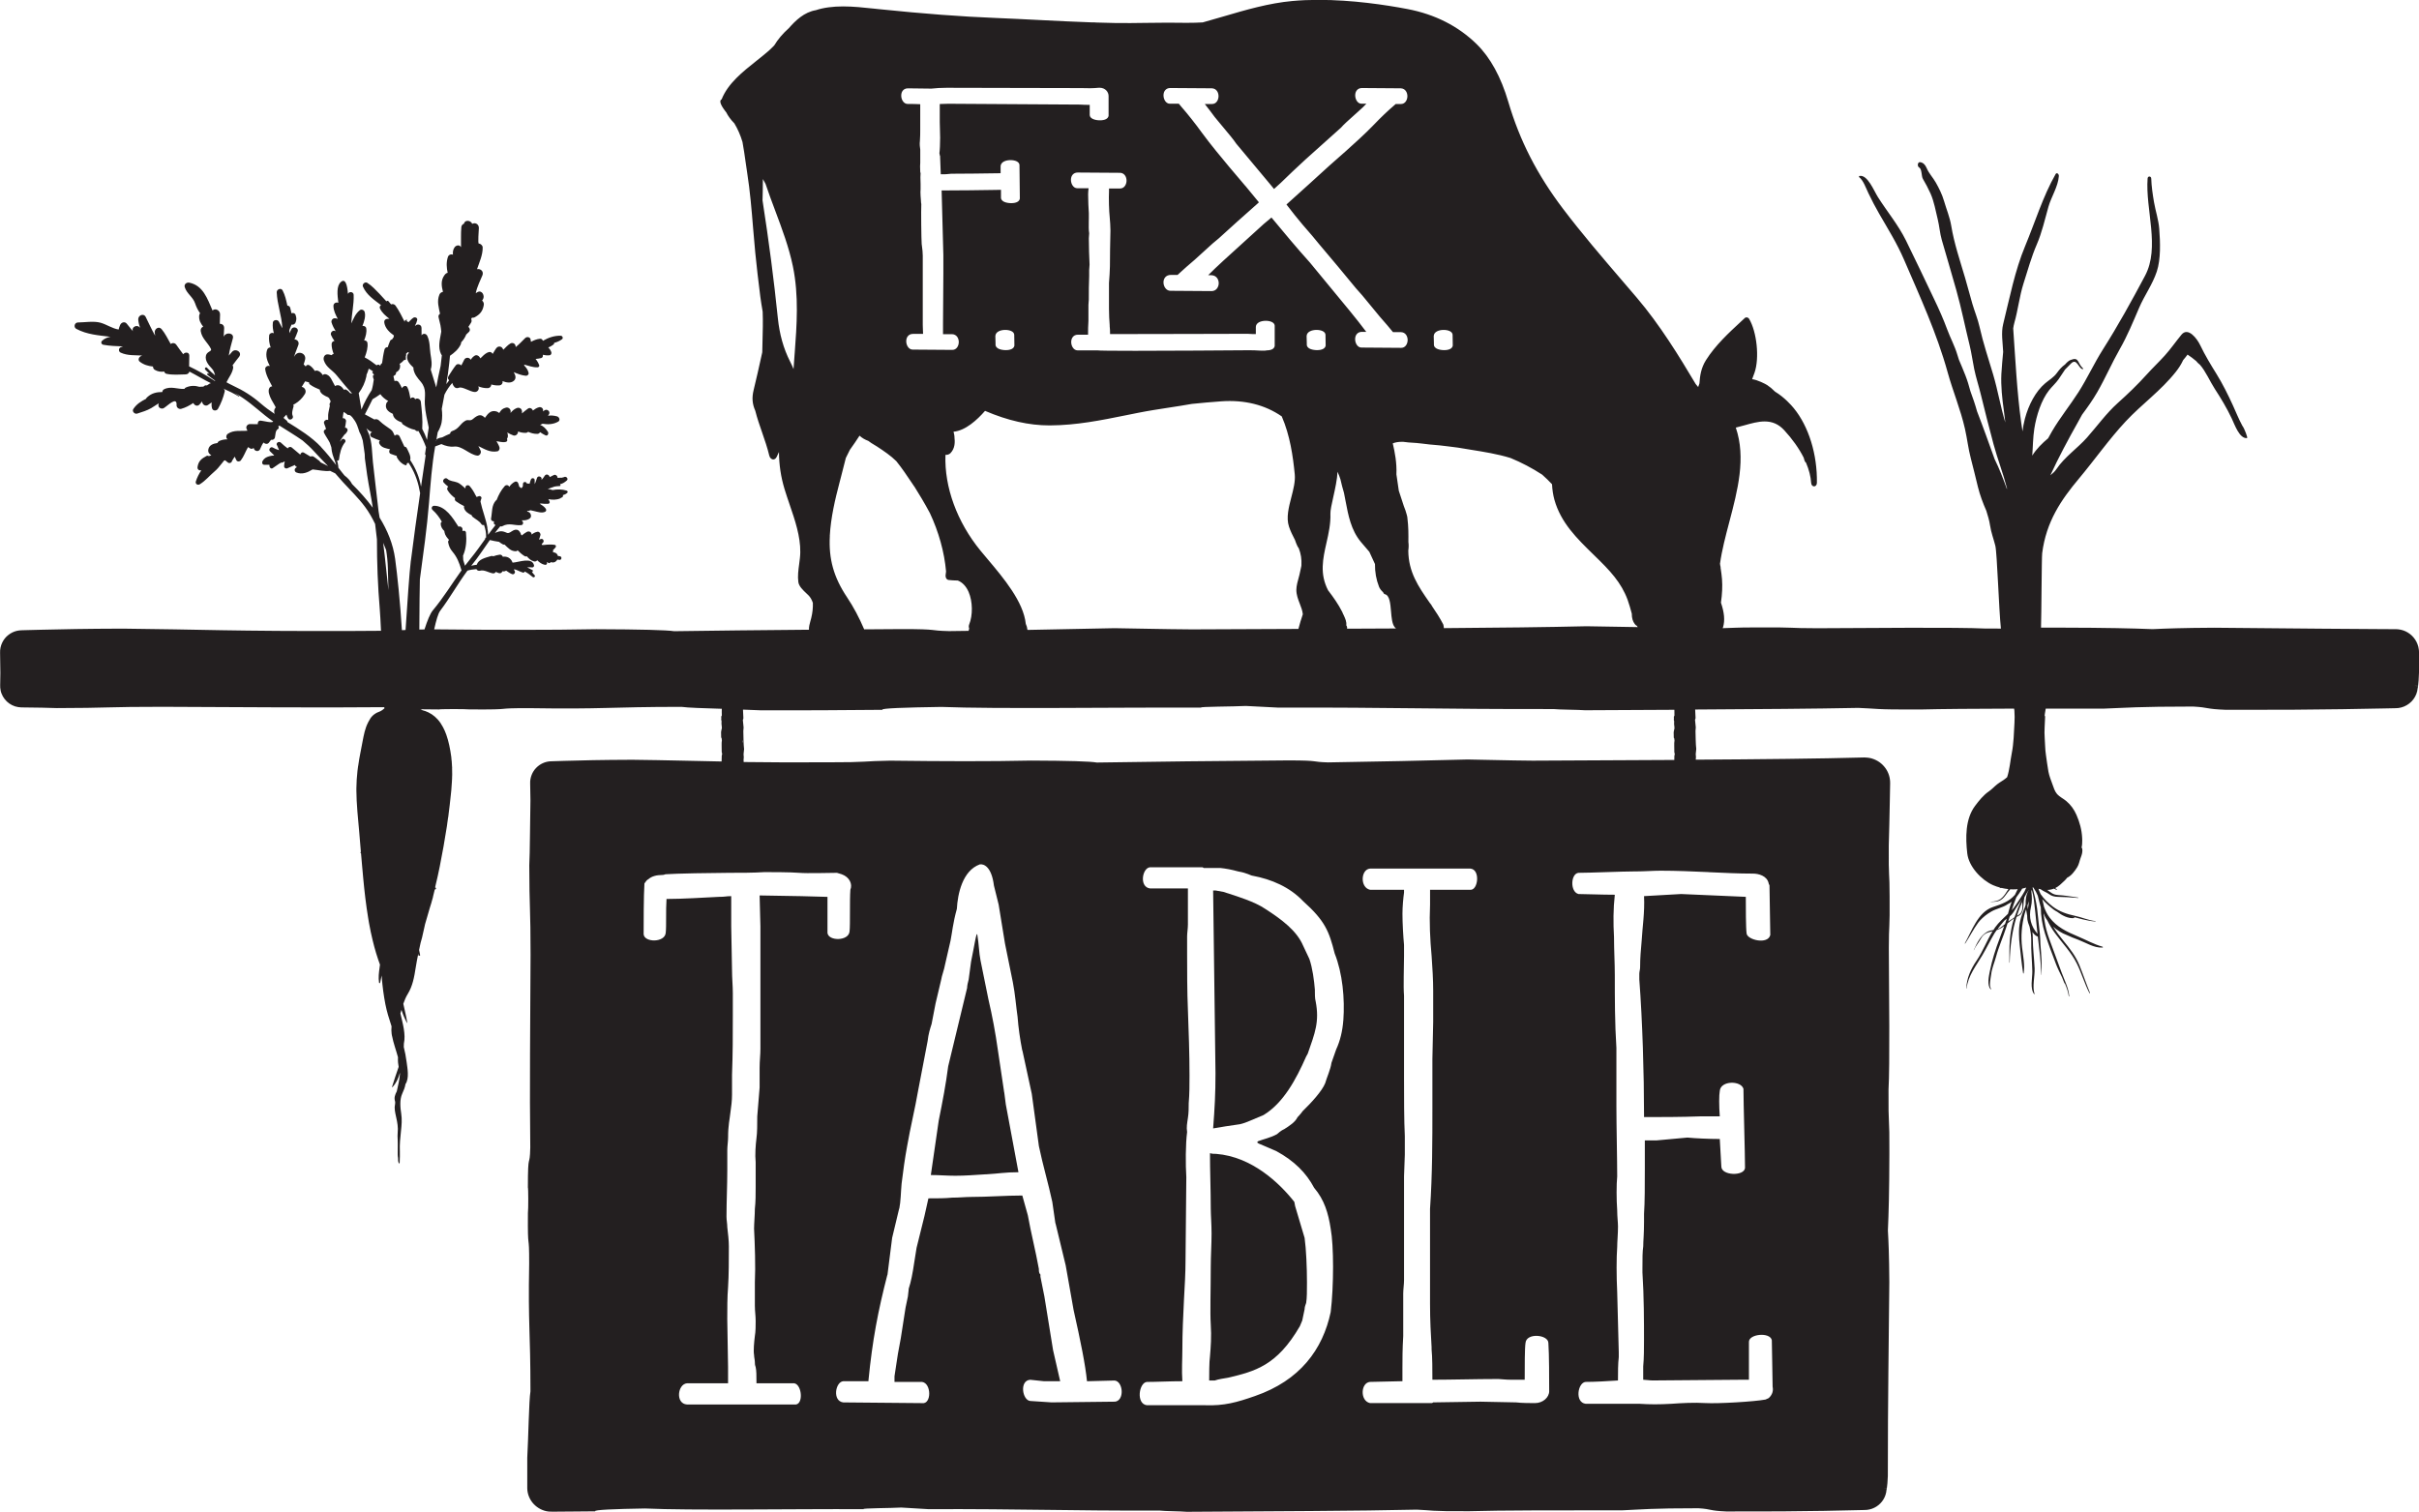 <svg xmlns="http://www.w3.org/2000/svg" id="Layer_2" data-name="Layer 2" viewBox="0 0 850.13 531.49"><defs><style>      .cls-1 {        fill: #231f20;      }    </style></defs><g id="Layer_1-2" data-name="Layer 1"><g><path class="cls-1" d="m445.68,123.05s-.05,0-.1,0c.11,0,.16,0,.1,0Z"></path><path class="cls-1" d="m352.91,384.01l-2.22-14.89c-.83-5.96-1.94-11.91-3.33-17.87l-2.77-13.65c-.55-2.73-.55-5.71-1.11-8.93-.28-1.74-1.11,4.22-2.22,9.43l-.83,6.2c-.28.99-.55,2.23-.55,2.98l-6.65,27.55c-.83,6.45-1.94,12.16-3.33,19.11l-2.77,19.11c3.05,0,5.55.25,8.6.25,3.33,0,6.65-.25,10.54-.5h.28c4.44-.25,6.65-.74,11.37-.74l-4.44-23.83-.55-4.22Z"></path><polygon class="cls-1" points="334.65 122.45 334.65 122.45 334.65 122.46 334.65 122.45"></polygon><path class="cls-1" d="m425.23,405.36c0,6.2.28,13.15.28,19.36,0,2.48.28,5.46.28,8.93,0,3.72-.28,7.94-.28,11.67,0,8.19-.28,15.88,0,20.35.28,3.97,0,7.94-.28,11.17-.28,1.74-.28,6.7-.28,8.44h1.94c1.39-.5,3.33-.74,4.71-.99,9.43-2.23,17.19-4.22,25.23-18.12l.83-1.98.83-3.97c0-.74.28-1.49.55-2.23.28-1.74.28-4.22.28-7.2,0-5.21-.28-11.66-.83-15.64l-3.33-11.17-.28-1.49c-5.27-6.7-14.97-15.88-27.45-16.88-.83,0-1.39,0-2.22-.25Z"></path><path class="cls-1" d="m462.11,348.03c-.28-3.47-.83-7.69-1.94-10.92l-2.22-4.72c-2.22-5.21-7.49-9.18-13.31-12.91-3.6-2.48-9.98-4.47-14.7-5.96l-2.77-.5h-.83l.83,64.28c0,7.2-.28,12.16-.83,19.36l4.44-.74,4.99-.74c1.11-.25,2.5-.74,3.6-1.24l4.71-1.99c6.93-4.22,11.37-12.41,14.97-20.6l.55-.99c2.5-7.2,4.16-11.17,2.77-18.37-.28-.99-.28-2.48-.28-3.97Z"></path><path class="cls-1" d="m850.13,229.19c-.02-.31-.01-.63-.07-.93-.08-.62-.22-1.23-.45-1.8-.43-1.15-1.12-2.19-1.99-3.02-.87-.83-1.91-1.46-3.03-1.84-.55-.19-1.14-.31-1.8-.39l-.78-.04h-.69c-1.84-.01-3.64-.02-5.42-.03-7.08-.05-13.64-.1-19.98-.14-12.67-.11-24.46-.22-37.8-.34-11.35.06-16.72.28-21.61.5-7.03-.28-16.2-.5-32.22-.53-3.01-.02-5.24-.02-7,0,.16-4.42.22-24.73.41-26.17,1.41-11.1,6.67-18.76,12.9-26.2,5.56-6.64,10.64-13.91,16.48-20.16,5.7-6.09,12.32-10.73,17.62-17.43,1.01-1.28,1.85-2.59,2.55-4.09.54-.62,1.04-1.27,1.54-1.93,1.03.7,2.04,1.41,3.03,2.27.36.45.75.86,1.19,1.19.02.02.04.03.07.04,2.07,2.31,3.55,5.89,5.29,8.56,2.16,3.31,4.21,6.72,5.95,10.4,1.08,2.29,2.73,7.13,5.34,6.89.49-.05-1.1-3.52-1.19-3.66-.17-.26-.33-.51-.47-.77-1.22-2.25-2.18-4.67-3.26-7.04-1.69-3.71-3.68-7.7-5.78-11.08-2.03-3.27-4.02-6.54-5.72-10.1-1.11-2.33-4.26-6.52-6.59-3.7-1.97,2.39-3.81,5.06-5.86,7.33-2.07,2.29-4.28,4.37-6.34,6.66-3.25,3.61-6.68,6.89-10.26,10.1-3.93,3.53-7.18,8.06-10.76,12.1-3.28,3.7-7.9,6.83-10.7,11.04-.61.92-1.38,1.57-2.16,2.2,2.98-6.45,6.32-12.69,9.73-18.74.48-.85.95-1.71,1.42-2.58,1.88-2.52,3.71-5.09,5.35-7.93,2.83-4.91,5.13-10.26,7.94-15.18,2.58-4.5,4.66-9.55,6.76-14.45,1.88-4.39,4.67-8.12,6.21-12.75,1.45-4.37,1.21-10.4.86-15.01-.23-3.11-1.31-6.29-1.83-9.33-.46-2.66-.9-5.62-.98-8.34-.03-.92-1.21-.97-1.28-.05-.81,11.01,4.44,24.18-.91,34.24-4.73,8.89-9.52,17.57-14.82,25.92-3.05,4.81-5.5,10.18-8.56,14.97-3.01,4.7-6.44,8.89-9.3,13.76-.47.81-.92,1.63-1.37,2.46-2.07,1.74-4.08,3.69-5.58,6.09.25-3.15.24-6.38.73-9.48.74-4.67,2.47-10.04,5.16-13.47,1.09-1.38,2.35-2.46,3.38-3.92.76-1.09,1.5-2.27,2.27-3.4.67-.68,1.35-1.36,2.02-2.05,2.15-2.21,2.68,1.8,4.19,1.94.11.01.2-.16.1-.26-2.11-1.93-1.27-4.2-4.43-2.96-.63.25-1.29.87-1.89,1.56-1.08.76-1.98,1.76-2.86,2.98-1.14,1.58-2.72,2.45-4.1,3.62-3.4,2.86-5.87,7.65-7.16,12.49-.39,1.48-.65,2.95-.83,4.42-.17-1.03-.33-2.06-.47-3.11-1.5-10.87-2.03-22.12-2.8-33.07.09-.67.22-1.33.4-1.97,1.29-4.52,1.79-9.32,3.21-13.8,1.46-4.59,2.8-9.42,4.68-13.76,1.78-4.11,2.86-8.84,4.09-13.23.98-3.49,3.39-7.06,3.66-10.78.05-.75-.74-1.43-1.15-.69-4.42,7.76-7.18,16.82-10.7,25.28-3.62,8.69-5.42,18.14-7.72,27.43-.77,3.12-.14,6.52,0,9.77-.21,2.58-.51,5.15-.63,7.74-.21,4.22.28,8.7.87,12.85.19,1.37.36,2.79.52,4.23-1.69-5.52-2.64-11.36-4.29-16.9-1.65-5.54-3.49-11-4.77-16.71-.61-2.76-1.72-5.38-2.51-8.07-.89-3.04-1.68-6.13-2.57-9.17-1.78-6.04-3.84-12.05-4.88-18.36-.47-2.89-1.71-5.85-2.52-8.65-.67-2.31-1.75-4.46-2.87-6.45-1.04-1.85-2.4-3.15-3.24-5.13-.51-1.2-1.23-1.92-2.29-2.07-.87-.13-1.12,1.43-.35,1.86,1.04.58.73,2.99,1.32,4.01.98,1.68,1.9,3.39,2.71,5.21,1.22,2.79,1.76,5.96,2.5,8.98.58,2.35.77,5.01,1.43,7.28,1.71,5.89,3.44,11.77,5.11,17.67,1.8,6.38,3.08,12.92,4.68,19.37.68,2.77,1.03,5.56,1.61,8.36.62,3,1.59,5.92,2.31,8.88,1.45,5.9,2.91,11.73,4.49,17.57,1.41,5.22,3.36,10.18,4.71,15.42v.34c-1.31-3.6-2.65-7.16-4.34-10.56-2.04-5.62-4.01-11.25-6.18-16.8-.67-2.43-1.48-4.78-2.34-7.11-.49-1.85-1.03-3.67-1.73-5.46-.73-1.88-1.51-3.73-2.3-5.57-.18-.57-.37-1.14-.54-1.71-.9-3.07-2.47-5.94-3.57-8.92-1.31-3.57-2.86-7.05-4.47-10.41-3.33-6.96-6.62-13.98-10.03-20.88-2.75-5.55-6.6-10.12-9.82-15.2-1.46-2.29-3.67-8.05-6.53-7.48-.14.03-.24.3-.09.42,1.5,1.18,2.38,3.87,3.28,5.72,1.18,2.44,2.41,4.83,3.75,7.14,3.11,5.41,6.25,10.36,8.79,16.28,5.53,12.86,11.44,25.62,15.28,39.49,1.86,6.72,4.52,12.97,6.08,19.86.79,3.48,1.16,7.01,2.08,10.46.88,3.3,1.64,6.61,2.47,9.94.73,2.94,1.78,5.71,2.96,8.4.53,1.69,1.05,3.39,1.31,5.15.35,2.41,1.27,4.79,1.85,7.13.63,2.59,1.24,22.33,1.96,29.11-1.48,0-3.26,0-5.43-.01-10.17-.49-40.43-.2-59.12-.11-10.65,0-7.11-.39-21.65-.28-7.13,0-7.67.18-11.6.26.06-.13.13-.26.17-.41.67-2.32.43-5.05-.76-8.56.44-3.05.56-5.75.37-8.28-.09-1.17-.26-2.38-.43-3.54l-.06-.35c.01-.23,0-.57-.12-.88-.03-.24-.06-.47-.09-.65.66-4.77,1.94-9.6,3.28-14.71,2.91-11.04,5.92-22.44,2.27-33.13,1.01-.24,2.03-.53,3.02-.8,2.49-.7,4.84-1.36,7.12-1.36,2.75,0,4.94.98,6.88,3.08,2.84,3.08,5.2,6.41,6.81,9.59.03.09.06.18.09.26.07.21.13.4.17.61.08.39.27.71.58.94,1.06,2.48,1.67,4.87,1.81,7.11.05.85.58,1.23,1.04,1.23s.96-.39.98-1.24c.16-10.03-2.88-19.84-8.13-26.25-.89-1.08-3.3-3.82-6.58-5.81-1-1-1.85-1.71-2.77-2.31-.6-.39-3.42-1.85-5.28-2.07.29-.74.57-1.51.85-2.31,1.77-5.12.82-14.33-1.94-18.94-.3-.49-1.05-.64-1.47-.26l-1.19,1.1c-4.49,4.15-9.14,8.45-12.47,13.71-1.73,2.73-2.13,5.55-2.3,8.2-.17.4-.32.82-.45,1.26-.28-.38-.58-.74-.88-1.07-5.77-9.7-12.59-20.84-20.7-30.35-1.72-2.02-3.45-4.04-5.18-6.05-6.96-8.12-14.16-16.51-20.72-25.17-9.13-12.05-15.24-23.99-19.24-37.59-2.57-8.75-6.31-15.58-11.11-20.29-6.47-6.35-14.67-10.51-24.39-12.36-7.68-1.46-19.33-3.21-31.2-3.21-3.21,0-6.28.13-9.12.39-8.31.75-16.44,3.13-24.3,5.44-2.4.7-4.88,1.43-7.28,2.09-1.65.1-3.46.15-5.71.15-1.2,0-2.39-.01-3.57-.03-1.08-.01-2.15-.02-3.21-.02h-.25c-2.45,0-4.95.04-7.36.07-3.39.05-6.9.1-10.35.05-1.97-.03-3.97-.09-5.9-.15l-1.13-.03-.59-.05c-.26-.02-.52,0-.7.01-6.28-.21-12.67-.54-18.85-.85-4.95-.25-10.06-.51-15.09-.71-12.17-.48-25.23-1.47-41.1-3.1-.63-.06-1.26-.13-1.9-.2-3.49-.37-7.1-.76-10.69-.76s-6.88.43-9.54,1.32c-4.12.7-7.14,3.61-9.53,6.35-2.08,1.84-3.85,3.93-5.09,6.01-.11.12-.23.24-.34.36l-.11.11c-.48.45-.96.91-1.42,1.37-1.36,1.19-2.81,2.34-4.34,3.56-4.97,3.95-10.12,8.03-12.31,13.62h-.08s-.06.05-.06.05c-.17.12-.28.31-.31.54-.16,1.26,2.06,3.93,2.07,3.93.65,1.31,1.62,2.63,2.86,3.89,1.2,1.99,2.14,4.14,2.86,6.55.43,2.32.76,4.66,1.08,6.92.19,1.31.37,2.59.56,3.83,1.02,6.48,1.57,13.1,2.09,19.51.23,2.83.48,5.75.76,8.63.48,4.97,1.09,9.93,1.77,15.43.2,1.59.48,3.26.78,5.02l.05.27c.14,3.47.04,6.95-.05,10.31-.04,1.34-.07,2.69-.09,4-1.16,5.3-2.09,9.4-3.03,13.27-.66,2.73-.49,4.86.58,7.3.65,2.59,1.54,5.15,2.4,7.62.91,2.63,1.85,5.35,2.51,8.11.19.81.77,1.37,1.41,1.37.29,0,.83-.12,1.21-.92.27-.55.53-1.12.79-1.7.03,4.49.67,8.76,1.95,13.01.54,1.78,1.17,3.63,1.78,5.42,1.89,5.52,3.85,11.23,3.76,16.87-.02,1.33-.21,2.73-.39,4.09-.28,2.1-.58,4.28-.29,6.35.21,1.49,1.66,2.85,2.83,3.95.27.25.53.49.75.72.63.63,1.13,1.49,1.52,2.62.07,1.74-.12,3.49-.57,5.34-.08.34-.18.68-.28,1.03-.28,1.01-.57,2.04-.52,3.08-16.91.14-32.89.31-47.36.52-2.66-.41-11.79-.65-27.37-.7-16.86.32-35.66.27-56.98.05.69-3.11,1.39-5.59,2.09-6.5,3.45-4.55,6.21-9.58,9.61-14.15,1.02-.3,2.08-.45,3.15-.52.2.48.8.69,1.29.55,1.46-.42,3.07.73,4.52.94.45.06.8-.17.97-.52.35.16.7.31,1.1.43.6.17,1.1-.14,1.22-.64.14,0,.28.02.41.03.34.02.66-.08.93-.26.68.47,1.36.94,2.09,1.23.74.29,1.32-.66.84-1.24-.94-1.14,1.95.32,1.89.29.33.15.66.28,1.01.38.34.13.61-.08.73-.36,1,.54,1.9,1.2,2.78,1.94.38.33,1.03-.17.7-.59-.26-.33-.48-.6-.7-.81-.1-.18-.2-.35-.3-.52.04,0,.08.01.12.01.3.02.4-.36.13-.49-.26-.13-.51-.27-.76-.4-.05-.08-.14-.12-.23-.12-.31-.16-.62-.32-.93-.48.6-.03,1.2-.04,1.82.02.39.04.7-.4.61-.76-.74-2.95-5.15-1.08-7.54-.91-.57-1.65-1.96-2.3-3.43-2.08-.16-.44-.61-.79-1.08-.73-.8.11-1.53.32-2.26.57-.24-.11-.5-.16-.76-.08-2.04.61-4.43,1.09-5.07,3.07-.66.07-1.3.18-1.93.35.08-.11.16-.22.25-.32,2.27-2.77,4.23-5.79,6.29-8.73,1.06.27,2.14.47,3.23.63.42.33.88.65,1.4.92.16.08.34.08.52.03,1.21,1.11,2.17,2.38,4.01,2.36.26,0,.46-.14.59-.33.73.73,1.49,1.42,2.4,2,.3.19.59.2.84.1.7.82,1.43,1.52,2.58,1.81.39.1.89-.07,1.07-.42.77.77,1.64,1.4,2.7,1.61.39.08.77-.16.78-.58-.03-.11-.07-.22-.1-.33.05,0,.1,0,.15,0,.12.07.27.15.51.28.26.14.58-.05.64-.31.13.01.26.03.38.06.95.22,1.67-.28,2.02-.96.27.04.53.09.8.11h0c.74.05.94-1.2.04-1.29-.22-.02-.44-.07-.66-.11-.12-.56-.5-1.05-1.25-1.22-.17-.04-.32-.06-.48-.08.01-.04.02-.07.03-.11,0,0,0-.02,0-.03.05-.2.05-.41.01-.63.31-.28.6-.57.89-.93.23-.29.17-.81-.26-.88-.89-.15-1.77-.13-2.67-.09-.74.03-2.87.56-1.51-.67.54-.49.11-1.5-.64-1.32-.27.06-.52.14-.76.23.21-.52.39-1.04.52-1.61.13-.58-.46-1.28-1.07-1.15-.85.18-1.47.53-2.02.99,0-.88-.89-1.36-1.69-.94-.65.34-1.19.78-1.74,1.22-.07-.05-.15-.1-.23-.14-.48-1.47-1.38-2.63-3.37-1.26-1.66,1.15-1.5.28-3.27-.02-.8-.14-1.74.18-2.62.59.61-.82,1.25-1.61,1.91-2.38.19.11.44.13.71-.02,2.43-1.33,4.21-.13,6.63-.37.79-.08.84-1.06.34-1.48-.05-.07-.1-.14-.16-.21,1.08.05,2.16-.05,2.95-.77.6-.54.27-1.71-.37-2.08-.12-.07-.39-.18-.7-.31.04-.05.07-.11.11-.16.2,0,.4,0,.59-.02.15-.01.29-.11.41-.22.46.1.92.2,1.39.31,1.18.27,2.7.82,3.86.24.44-.22.45-.74.19-1.1-.57-.78-1.34-1.25-2.12-1.73.14-.01.29-.03.43-.05.03,0,.05-.02.07-.02.81.11,1.63.16,2.48.1.34-.03.65-.34.53-.7-.11-.35-.27-.64-.45-.93,1.38.27,2.76.31,4.17-.26.14-.06.24-.16.3-.27.05,0,.11,0,.17-.02.39-.04.61-.54.47-.88.61-.15,1.14-.41,1.56-.82.26-.26.06-.66-.24-.75-1.59-.51-3.3-.52-4.94-.2-.56-.19-1.14-.31-1.71-.35.71-.29,1.42-.56,2.14-.78.08-.02.14-.06.2-.1.26,0,.42-.04.68-.1.43-.03.86-.06,1.29-.1.04,0,.06-.03.09-.04,0,0,.02,0,.03-.02.03-.03.05-.07.05-.11,0-.02,0-.03.01-.04,0-.02,0-.03,0-.05,0-.04-.03-.08-.06-.11,0,0-.01,0-.02-.02-.02-.02-.05-.04-.08-.04.03-.07.04-.15.04-.22.81-.15,1.52-.59,2.27-1.23.83-.59-.2-1.78-1.03-1.2-.26.06-.52.12-.78.19-.06-.01-.12-.03-.19-.03-.4.02-.79.04-1.19.08.04-.64-.67-1.34-1.32-1.01-.48.24-.96.48-1.44.72-.17-.78-1.16-1.31-1.74-.49-.33.55-.72,1.05-1.16,1.5.02-.11.03-.21.05-.32.14-.93-1.36-1.3-1.61-.38-.21.61-.4,1.06-.54,1.53-.09.21-.18.42-.28.63,0-.46,0-.92,0-1.39,0-.8-1.04-.94-1.33-.23-.19.47-.33.98-.47,1.52-.14-.05-.28-.09-.44-.11-.18-.02-.35,0-.51.02-.13-.74-1.33-.76-1.37.09-.02.3-.03.6-.05.9-.18.21-.35.44-.5.69-.08-.16-.22-.27-.38-.32-.12-.11-.25-.21-.39-.28-.09-.43-.21-.87-.4-1.31-.17-.41-.71-.62-1.11-.42-.83.42-1.48,1.04-1.98,1.79,0,0,0-.01-.01-.02-.33-.65-1.11-.78-1.61-.22-1.27,1.43-2.14,3.09-2.82,4.85-.06.03-.13.06-.18.11-1.68,1.73-1.34,4.18-1.78,6.42-.13.65.51,1.06,1.05,1.01-.02.13-.06.27-.08.4-.07.46.23.77.61.86-.91,1.14-1.77,2.3-2.62,3.47,0-.82-.1-1.6-.27-2.36.02-.03.04-.06.03-.1-.52-3.16-1.79-6.1-2.44-9.22.07-.35.16-.7.3-1.05.26-.64-.54-1.1-1.05-.79-.22,0-.42.11-.54.29-.13-.27-.29-.52-.48-.76-.54-1.13-1.2-2.17-2.05-3.16-.44-.51-1.44-.3-1.46.44,0,.14,0,.28,0,.42-.95-.74-1.71-1.67-2.91-2.13-1.18-.46-2.49-.37-3.44-1.26-.77-.72-1.99.52-1.3,1.3.49.55,1.03,1.02,1.6,1.44-.38.26-.52.81-.22,1.29.7,1.13,1.6,2,2.62,2.75-.16.36-.1.81.27,1.08.92.68,1.91,1.23,2.91,1.73-.07.2-.09.42-.02.66.34,1.24,1.48,1.95,2.68,2.54.03.21.13.42.34.58,1.06.87,2.31,1.38,3.08,2.57.23.35.59.38.9.25.51,1.42.8,2.86.74,4.27,0,.06.01.11.04.16-.08.02-.16.03-.23.06-.16.05-.17.27-.06.37-1.69,2.36-3.36,4.75-5.24,7.03-.67.81-1.31,1.64-1.93,2.47-.18-.67-.38-1.34-.61-1.99,0-.53-.03-1.07-.07-1.6,0,0,0-.01,0-.01.06-.05.09-.11.1-.19,1.03-2.45,1.2-5.26.93-7.87-.06-.63-.78-.8-1.24-.51,0-.2.01-.4.02-.6.02-.83-.85-1.22-1.41-.95-2.01-3.14-4.61-7.33-8.52-7.36-.86,0-1.2.94-.56,1.5,1.34,1.18,2.37,2.61,3.25,4.13-.23.1-.41.31-.41.62,0,1.21.58,1.95,1.29,2.65-.01.09-.01.19,0,.29.24,1.28.93,2.01,1.64,2.83-.24.19-.39.49-.33.81.24,1.33.67,2.3,1.55,3.34,1.59,1.88,2.38,3.95,3.07,6.28.02.09.06.16.1.23-3.37,4.69-6.37,9.63-10.09,14.08-.97,1.16-1.95,3.64-2.94,6.71-.65.01-1.25.02-1.81.04.05-7.29.1-15.26.19-17.65,1.21-9,2.5-18,3.22-27,.53-6.59,1-13.21,2.16-19.72.73-.25,1.46-.52,2.18-.82,1.41.65,3.1,1.05,4.4.88,2.82-.38,5.35,2.78,8.17,3.17.83.12,1.48-.87,1.27-1.61-.12-.43-.51-1.09-.84-1.73,2.16,1.02,4.05,2.32,6.68,1.83.61-.12.9-.89.73-1.43-.24-.78-.68-1.45-1.06-2.14,1.81.38,4.37.82,3.7-.82.27-.41.39-.9.29-1.36,0-.31-.07-.61-.21-.88.67.39,1.35.75,2.12,1.03.89.32,1.74-.51,1.69-1.37.86.32,1.76.51,2.73.48.34-.01.62-.16.83-.36,1,.45,2.05.75,3.25.72.39,0,.74-.26.94-.6.59.42,1.21.8,1.89,1.11.8.37,1.22-.68.85-1.25-.79-1.21-1.6-1.98-2.75-2.46.1,0,.2-.03.29-.08.21-.1.4-.19.59-.28,1.86.3,3.7.26,5.49-.74.86-.48.35-1.66-.41-1.86-1.17-.32-2.18-.36-3.17-.21.13-.18.26-.36.37-.56.53-.95-.72-1.96-1.58-1.36-.19.14-.4.27-.59.41.01-.07.03-.13.05-.2.18-.85-.64-1.5-1.43-1.28-.82.22-1.5.67-2.14,1.17-.22-.69-1.02-1.19-1.72-.69-.74.53-1.45,1.1-2.13,1.69.03-.23.05-.46.04-.67-.05-1.06-1.01-1.59-1.95-1.18-.92.4-1.53,1.01-2.09,1.68.01-.17.02-.33.04-.5.07-.86-.82-1.6-1.65-1.37-1.29.34-1.67.78-2.35,1.89-.03-.02-.05-.03-.08-.05-.28-.2-.57-.37-.89-.5-2.04-.57-3.03.8-4.07,2.24-1.23-1.24-2.2-1.32-4.22.42-1.04.9-1.61.02-2.65.61-2,1.14-2.14,2.78-4.66,3.64-.43.15-.66.52-.7.91-.94.38-1.86.81-2.75,1.28-.65.08-1.29.26-1.86.62-.21.13-.3.44-.19.66-.04.03-.08.06-.11.09,0-.05.02-.1.02-.15.19-.99.36-1.99.52-2.99.73-1.21,1.23-2.63,1.37-3.45.28-1.63.26-3.22.06-4.78.31-1.66.63-3.33.94-4.99.76-1.52,1.66-2.91,2.78-4.15.06.45.28.92.72,1.44.41.48,1.09.5,1.62.26,1.14-.51,4.08,1.53,5.59,1.51,1-.02,1.68-1.04,1.19-1.95,0,0-.02-.03-.02-.04,1.05.39,2.12.68,3.35.62.79-.04,1.24-.61,1.23-1.28.92.26,1.86.4,2.84.32.78-.06,1.29-.74,1.1-1.51,1.39.55,2.78.77,3.81.04,1.18-.84.8-2.04.14-3.18,1.35.56,2.68,1.12,4.23,1.27.54.05,1.12-.42,1-1-.24-1.13-.84-1.83-1.49-2.55-.02-.12-.05-.25-.09-.38,1.57.37,3.04,1.04,4.74.96.34-.02.71-.36.57-.73-.32-.84-.74-1.58-1.27-2.21.66-.06,1.31-.15,1.97-.31.53-.13.67-.69.57-1.15.74.16,1.49.26,2.35.17.55-.06.81-.69.62-1.15-.3-.73-.66-1.23-1.05-1.6.6-.22,1.17-.53,1.76-.98.24-.18.32-.41.31-.63.97-.26,1.89-.64,2.77-1.29.5-.37.13-1.2-.44-1.22-2.3-.07-4.38.68-6.3,1.78-.12-.43-.51-.78-1.02-.72-1.24.14-2.19.56-3.17,1.09-.04-.22-.08-.45-.11-.67-.02-1.03-1.28-1.29-1.92-.66-1.1,1.08-2.13,2.2-3.32,3.16-.02-.08-.03-.16-.05-.25-.03-.93-1.03-1.47-1.83-1.01-.99.57-1.68,1.45-2.48,2.2-.08-.16-.17-.32-.28-.5-.42-.71-1.4-.84-2-.26-.5.48-.95,1.47-1.47,2.23-.9-1.6-2.78-.06-4.31,1.56-.1-.14-.2-.28-.28-.44-.35-.57-1.16-.88-1.76-.48-.69.45-1.04.9-1.33,1.41-.08-.1-.16-.21-.26-.31-.56-.59-1.63-.48-2.03.25-.37.68-.7,1.37-1.04,2.06-.03-.03-.05-.05-.08-.08-.45-.45-1.38-.56-1.82-.01-.98,1.22-1.74,2.52-2.6,3.83-.38.58-.2,1.18.23,1.47-.36.44-.69.89-1.01,1.36.42-2.47.79-4.96,1.04-7.46.08-.84.17-1.68.25-2.51,1.53-1.06,2.88-2.19,3.74-3.91.14-.27.19-.55.19-.82.77-.79,1.38-1.7,1.78-2.74.3-.29.6-.59.92-.88.6-.57.37-1.4-.17-1.81.01-.02.02-.03.04-.05.3-.46.59-.92.88-1.38.3-.46.27-.94.07-1.33.09-.16.19-.32.29-.48.3.06.61.05.89-.1,1.91-1.01,2.92-2.22,3.26-4.41.09-.58-.18-1.13-.6-1.49.09-.14.19-.28.28-.42.8-1.2-.31-3.44-1.9-2.55-.22.12-.42.25-.61.38.42-2.23,1.77-4.88,2.33-6.26.6-1.47-.72-2.45-1.88-2.18.83-2.51,2.03-4.98,1.98-7.67,0-.64-.73-1.33-1.36-1.34-.39,0,0-4.8.02-5.44.04-1.19-1.02-2.03-2.16-1.58-.06.02-.13.06-.19.1-.26-.73-1.01-1.11-1.68-1.07-.56.03-1.08.35-1.2.99-.49.2-.88.62-.93,1.21-.21,2.36-.07,4.72-.12,7.07-.05-.07-.09-.15-.15-.22-.56-.73-1.62-.39-2.08.23-.58.79-.69,1.69-.6,2.63-.71-.32-1.55.06-1.78.81-.61,1.94-.46,3.75-.07,5.56-.36.04-.72.27-1.09.76-1.41,1.89-1.09,3.9-.56,5.92-.54.09-1.04.44-1.25.95-.97,2.39-.22,4.54.21,6.75-.42.27-.68.75-.49,1.34.21.87.41,1.74.62,2.61,0,.03.01.06.02.09.13.73.22,1.47.29,2.21-.04.24-.07.47-.12.7-.43,2.43-1.07,4.86.03,7.2.08.17.18.32.29.46-.14,1.23-.27,2.47-.42,3.7-.58,2.5-1.09,5.03-1.56,7.57-.25-.79-.5-1.57-.73-2.37-.35-1.21-.7-2.35-1.07-3.46-.04-.16-.08-.32-.12-.47.61-1.7.17-3.66-.09-5.44-.32-2.2-.15-4.28-1.11-6.33-.42-.91-1.54-1.01-2.02-.22-.02-.86-.02-1.72-.02-2.58,0-1.33-1.58-1.58-2.26-.7-.01-.03-.02-.06-.03-.09,0,0,0,0,0-.01.35-.65.62-1.32.78-2.02.17-.81-.84-1.14-1.39-.76-.66.45-1.14,1.03-1.68,1.56-.06-.06-.14-.12-.23-.19-.11-.09-.25-.13-.39-.15.01-.23.02-.45.03-.68-.23.19-.47.36-.73.5,0,.13,0,.26-.02.39,0,0,0,0,0,0-.99-1.95-1.95-3.94-3.21-5.71-.38-.54-1.05-.66-1.57-.44-.3-.37-.59-.75-.91-1.1-.24-.27-.54-.17-.72.05-.92-.95-1.8-2.02-2.41-2.63-1.4-1.41-2.64-2.83-4.33-3.9-.79-.5-1.89.48-1.52,1.33,1.31,2.99,3.93,4.63,6.36,6.51-.37.24-.6.71-.39,1.14.78,1.66,2.04,2.63,3.33,3.65-1.1-.05-2.01.24-1.77,1.5.35,1.86,1.74,3.24,3.37,4.38-.09.18-.11.39-.09.6,0,0,0,0,0,0-.23.26-.42.53-.58.81-.28.03-.54.19-.69.52-.32.73-.59,1.46-.82,2.2-.46-.08-1,.24-1.13.76-.41,1.61-.64,3.23-.86,4.85-.21.09-.39.24-.5.51-.05.13-.1.26-.16.38-.29-.42-.94-.55-1.24-.11-1.34-1.04-2.69-2.04-4.2-2.81.67-1.76,1.19-3.56.95-5.14-.09-.58-.62-.84-1.15-.83.54-1.4.96-2.8.74-4.23-.11-.69-.75-.94-1.34-.85.7-1.76,1.18-3.51.77-4.95-.19-.66-1.12-1.05-1.69-.6-1.58,1.25-2.22,3.02-3.01,4.66.15-3.36.98-6.73.84-10.08-.05-1.05-1.54-1.29-1.98-.36,0,.02-.01.04-.02.05-.24-3.09-.88-5.57-2.47-4.2-1.65,1.43-1.24,4.56-.91,7.33-.77-.32-1.74.16-1.72,1.1.02,1.7.78,3.14,1.53,4.56-.31-.14-.67-.22-1.09-.22-.76,0-1.33.8-1.1,1.52.34,1.09.87,2.09,1.45,3.05-.12-.05-.22-.11-.35-.15-.79-.25-1.61.69-1.3,1.44.31.76.74,1.46,1.23,2.13-.02,0-.03,0-.05,0-.61.07-.97.53-.97,1.13-.01,1.01.26,2.2.72,3.4-.29.05-.56.22-.73.46-.4-.14-.8-.24-1.22-.29-1.24-.15-1.82,1.1-1.49,2.12.81,2.5,2.97,3.35,4.55,5.31,1.7,2.1,3.4,4.19,5.25,6.16,0,.04-.01.08-.01.11,0,.04,0,.07,0,.1-.1-.06-.21-.11-.33-.15-.08-.02-.14-.02-.22-.02-.38-.49-.83-.91-1.36-1.2-.28-.16-.56-.11-.79.04-.7-1.04-1.56-1.84-2.63-1.57-.19.05-.37.13-.52.26-1.03-1.64-1.55-3.99-3.51-4.2-.33-.03-.61.12-.79.35-.55-.86-1.25-1.55-2.19-1.62-.24-.02-.43.06-.58.18-.54-.77-1.06-1.5-1.96-2.04-.5-.3-1.08-.09-1.27.43-.23-.25-.47-.49-.72-.72,0-.01-.01-.03-.02-.04.19-.53.37-1.07.5-1.63.53-2.18-2.33-3.35-3.55-1.51-.12.17-.23.35-.35.52.19-.55.39-1.11.58-1.65.34-.81.64-1.65.95-2.51.41-1.13-.45-1.95-1.36-1.99.42-.88.78-1.81,1.13-2.77.46-1.28-1.59-2.02-2.19-.84-.23.46-.49.94-.75,1.45.02-.37.03-.75.02-1.11.22-.66.5-1.32.78-1.94.59.2,1.26-.2,1.44-.82.32-1.1.32-1.39-.02-2.51-.21-.7-.9-.87-1.46-.64-.16-.62-.25-1.27-.45-1.95-.15-.49-.56-.72-.99-.74-.42-1.84-.77-3.63-1.68-5.35-.54-1.02-2.1-.38-2.06.67.16,4.17,1.72,8.17,1.95,12.28-.01.1-.02.2-.03.3-.39-.75-.74-1.54-1.18-2.3-.46-.81-1.99-.64-2.1.36-.14,1.35.03,2.58.36,3.76,0,0,0,0-.02-.01-.6-.32-1.55.02-1.64.76-.19,1.52.07,2.9.53,4.24-.54-.05-1.05.24-1.26.87-.67,2.1.06,3.89.97,5.68-.07-.02-.14-.04-.22-.06-.67-.16-1.51.41-1.41,1.16.31,2.26,1.48,4.08,2.46,6.04-.43,0-.77.17-1,.58-1.2,2.15,2.47,6.56,2.2,6.85-.59.63-.61,1.43-.35,2.23-1.7-1.13-3.35-2.33-4.87-3.65-3.06-2.66-6.11-4.57-9.8-6.29-.77-.36-1.52-.76-2.25-1.17.82-1.76,2.04-3.11,2.36-5.08.05-.31-.04-.62-.22-.88.76-1.07,1.59-2.08,2.29-2.99,1.22-1.6-1.18-3.16-2.46-1.77-.4.43-.79.89-1.16,1.34.29-2.06.92-4.12,1.43-6.05.51-1.9-2.25-2.3-3.07-.85-.05.1-.1.21-.15.31.06-1.01.13-2.03.16-3.06.02-1.05-.73-1.54-1.53-1.54.02-1.09.09-2.19.1-3.29.02-1.46-1.72-2.31-2.65-1.37-1.79-4.12-3.31-8.81-8.18-9.79-.9-.18-1.89.55-1.59,1.55.67,2.3,2.89,3.45,3.65,5.74.44,1.32,1.01,2.43,1.75,3.47-.17.22-.29.5-.32.8-.15,1.64.55,2.81,1.41,3.91-.59.22-.98.82-.87,1.55.38,2.61,2.48,4.02,3.59,6.26.46.92-1.4.85-1.75,2.34-.43,1.83.97,3.4,2.1,4.61.68.74.89,1.54,1.1,2.36-1-.82-1.95-1.71-2.84-2.68-.39-.43-.99.25-.6.67.47.51.95,1,1.45,1.47-.16-.05-.31-.11-.47-.15-.29-.08-.43.34-.23.51.88.71,1.79,1.37,2.7,2.02-.01.06-.03.11-.04.16-.25-.16-.51-.3-.76-.47-2.66-1.76-5.45-3.32-8.33-4.69.02-1.25.04-2.51.06-3.77.02-1.29-1.54-1.36-2.13-.49-.82-1.11-1.66-2.21-2.44-3.35-.47-.69-1.42-.73-1.95-.25-1.03-1.77-1.89-3.67-3.22-5.24-.99-1.16-2.53-.06-2.41,1.23.04.37.09.74.16,1.1-1.22-2.13-2.24-4.41-3.31-6.57-.75-1.53-2.77-.57-2.64.93.09,1.01.33,1.96.64,2.88-.07-.08-.13-.17-.2-.24-.85-.97-2.82-.1-2.35,1.23.03.06.05.12.08.19-.83-.86-1.54-1.91-2.26-2.72-.73-.81-1.9-.37-2.27.52-.24.56-.41,1.07-.53,1.59-2.18-.31-4.27-1.81-6.39-2.39-2.38-.65-5.46-.11-7.92-.08-1.2.01-1.62,1.68-.56,2.25,3.74,2.01,7.9,2.27,12.01,2.79h0c-1.06.18-2.07.57-2.96,1.4-.53.49-.23,1.28.45,1.4,2.28.42,4.6.48,6.92.57-.25.09-.51.17-.77.27-.83.31-.91,1.52-.09,1.91,2.49,1.14,5.03.87,7.58,1.03-.14.06-.26.13-.41.19-.72.32-1.21,1.37-.44,1.97,1.41,1.1,3,1.54,4.66,1.71,0,.46.2.91.6,1.15,1.15.69,2.23.75,3.35.62.1.39.37.71.83.8,2.27.46,4.41.24,6.71.19.7-.02,1.14-.45,1.32-.98,2.54,1.31,4.99,2.83,7.54,4.07-.15.02-.29.06-.43.14-.35.21-.66.43-.97.65-.46-.15-.93.07-1.23.43-.49,0-.95.01-1.38.07-1.56-.47-3.07-.51-4.79.23-.26.11-.41.29-.51.49-2.34.16-4.84-1.11-7.22.17-.34.18-.52.55-.55.93-1.89,0-3.68.34-5.23,1.76h0c-.07.06-.14.12-.21.19-.14.14-.22.28-.27.43-1.71.88-3.28,1.79-4.47,3.58-.57.86.48,1.91,1.36,1.62,1.66-.54,3.42-1.05,4.94-1.94.89-.52,1.71-1.12,2.58-1.65.13-.97.11-.76-.06.61-.11.97,1.14,1.5,1.87,1.06,1.29-.76,4.7-4.34,4.5-1.06-.05.84.81,1.53,1.62,1.31,1.61-.44,2.96-1.21,4.27-2.06.35.83,1.41,1.36,2.16.54.34-.36.65-.74.96-1.11-.1.99,1.06,1.87,1.97,1.31.47-.29.92-.62,1.35-.94-.07.66-.06,1.33.13,2.05.26,1.01,1.64,1.02,2.11.18,1.08-1.92,1.83-3.9,2.35-6.04.12-.49-.14-.85-.48-1,0,0,0-.02.01-.03,1.87.82,3.7,1.69,5.44,2.79.11.07.21-.08.11-.16-.49-.39-1.01-.74-1.53-1.09,3.99,2.19,7.1,5.03,10.62,7.88.92.75,1.89,1.44,2.87,2.12-.02.03-.05.05-.07.07-.44.54-3.34-.28-4.29-.36-.82-.07-1.15.6-1.06,1.25-.93-.02-1.86-.03-2.79-.04-.74-.01-1.48.82-1.18,1.56.12.31.23.56.33.77-2.37.22-4.74-.36-6.88,1.08-.63.42-.77,1.5-.1,1.95-.96.01-1.9.12-2.86.56-.34.16-.58.43-.68.73-1.53.2-2.93.76-3.21,2.23-.2,1.05.31,1.67,1.06,2.07-.29.11-.59.22-.88.33-.24-.16-.54-.22-.83-.07-1.83.96-2.88,1.86-3.17,3.98-.07.48.29,1.02.79,1.06.2.02.38,0,.56,0-.86,1.23-1.51,2.61-1.92,3.88-.29.9.63,1.49,1.38,1.03,1.99-1.22,3.41-3.01,5.17-4.5.98-.82,1.63-1.66,2.42-2.65,1.39-1.74.97-1.48,2.29-.49.55.41,1.36.08,1.46-.61.31-.49.61-.97.92-1.46.19.44.39.88.62,1.29.32.55,1.2.48,1.54.02,1.07-1.4,1.59-3.03,2.46-4.52.05-.05.1-.09.16-.13.13.1.28.21.49.36.47.35,1.05.28,1.41-.09.03.09.05.18.08.28.3.93,1.69,1.14,2.14.2.35-.73.69-1.69,1.26-2.38.43.53,1.31.7,1.82.11.3-.35.56-.7.8-1.06.55.12,1.19-.13,1.36-.81.24-1,.09-2.45,1.12-3.01.33-.18.29-.69.03-.88.16-.13.31-.23.46-.28,2.7,1.74,5.49,3.38,8.11,5.22,1.4,1.17,2.74,2.4,3.96,3.74,1.64,1.79,3.31,3.53,4.99,5.25-.29-.15-.59-.29-.86-.44-.54-.28-1.09-.55-1.66-.81-.11-.12-.23-.24-.35-.35-.11-.21-.29-.38-.52-.47-.52-.44-1.07-.84-1.6-1.19-.4-.27-.84-.26-1.17-.06-.76-.46-1.51-.93-2.28-1.37-.66-.38-1.18.1-1.32.68-1.01-.79-1.93-1.7-2.97-2.5-.55-.43-1.18-.18-1.46.29-.81-.59-1.57-1.24-2.37-2-.76-.72-2.02.22-1.29,1.07.22.52.43,1.04.65,1.56-.8-.23-1.57-.54-2.29-.96-.75-.36-1.51.72-.94,1.32,2.12,2.23,1.93,1.15-.26,1.79-1.09.32-1.78.72-2.35,1.72-.27.47-.07,1.26.58,1.26.62,0,1.24,0,1.86,0,0,.12,0,.26.01.44,0,.52.56,1.1,1.11.77.97-.59,1.9-1.4,2.93-1.94.41,0,.84-.11,1.23-.45,0,0,.05.01.11.03-.13.47-.2.96-.23,1.6-.03.63.56,1.01,1.13.79.88-.34,1.77-.8,2.68-1.17.09.36.37.68.76.71-.17.1-.33.2-.49.32-.56.42-.44,1.33.21,1.6,2.02.83,3.95.03,5.72-1.06,2.09.2,4.28.76,6.14.5.59.28,1.18.56,1.78.86.06.06.12.12.18.18.82.97,1.66,1.94,2.53,2.88,2.65,2.88,5.42,5.55,7.77,8.7,1.4,1.88,2.55,3.92,3.57,6.03.23,1.81.44,3.62.64,5.43,0,8.25.3,16.35,1,24.58.13,1.56.28,4.28.43,7.56-2.39.04-5.47.06-9.72.06-42.22.15-53.74-.56-81.03-.82-13.1.04-21.24.21-28.67.39-1.86.05-3.67.09-5.5.14l-1.38.04c-.53.02-1.1.08-1.64.2-1.09.25-2.13.75-3.02,1.46-1.81,1.38-3.01,3.77-2.91,6.26.03,2.19.06,4.52.1,7.08-.02,1.02-.04,2.12-.05,3.29,0,.6-.04,1.13,0,1.88.06.7.19,1.42.47,2.1.52,1.37,1.48,2.61,2.72,3.48.62.43,1.31.77,2.03,1.01.69.22,1.62.35,2.18.36,5.24.06,9.91.12,12.47.24,17.9-.01,17.99-.48,37.24-.45,24.66.09,54.97.36,77.87.13,0,.15.02.31.03.46-.27.15-.5.34-.7.54-.24.12-.49.27-.72.43-1.57.53-2.98,1.44-3.78,3-.2.3-.37.61-.53.93,0,0,0,0,.01,0-.54,1.04-.93,2.16-1.24,3.34,0,.01,0,.02,0,.03h0c-.53,2.04-.84,4.25-1.32,6.52-.04.19-.07.38-.11.56,0,.02,0,.04-.01.06-.32,1.56-.58,3.14-.8,4.74,0,0-.01,0-.02,0-.03.26-.06.52-.1.77-.03.23-.06.46-.09.69-.02.13-.03.26-.05.38,0,0,0,0,0,0-.22,2-.36,4.02-.38,6.04,0,.15,0,.29,0,.44h0c0,.14.01.27,0,.41,0,0,0,0,0,0,.01,2.33.15,4.63.33,6.93h0c.02.19.03.37.04.56h0c.12,1.54.27,3.08.41,4.62h0c.01.14.03.28.04.42h0c.07.72.13,1.44.19,2.16.19,2.28.38,4.56.57,6.84-.03.02-.06.03-.08.05-.12.12-.05.31.05.41.02.02.05.03.08.05.12,1.47.26,2.93.38,4.39h0c.05.51.09,1.02.14,1.52h0c.08.9.15,1.79.24,2.69.45,4.82.99,9.52,1.75,14.11,0,0,0,0,0,0,.1.6.19,1.21.3,1.8,0,.03.01.07.02.1h0c.16.9.34,1.8.53,2.7,0,0,0,0-.01,0,.03.14.06.27.09.41.03.11.05.23.08.34h0c.67,3.13,1.47,6.22,2.5,9.24.2.59.42,1.2.64,1.82-.04.34-.08.68-.13,1.02-.25,1.82-.48,3.51-.19,5.34.03.23.34.2.38,0,.18-.85.35-1.71.52-2.57,0,.04,0,.07,0,.11h0c.02.26.05.52.07.78.25,3.1.66,6.19,1.25,9.24.5,2.54,1.25,4.97,2.05,7.39h0c.04.12.08.24.12.37-.08.92-.09,1.83.04,2.71.03.23.08.47.13.71,0,0,0,0,.01-.01.47,2.49,1.41,4.98,2.09,7.49,0,.13-.01.27-.02.4-.04,1.05.08,2.02.25,2.96-.85,2.31-1.56,4.68-2.32,7.02-.03.09.09.18.16.11,1.22-1.33,2.11-3.13,2.58-4.98.01.08.03.15.04.23-.14,2.12-.66,4.16-1.11,6.21-.64,1.21-1.02,2.27-.61,3.54.17.51-.13,1.47-.14,2.02,0,.78.08,1.47.25,2.26.38,1.77.84,3.54.87,5.35.01.86-.13,1.72-.11,2.56.02.89.09,1.79.08,2.69,0,.82-.01,1.64-.01,2.47,0,.83-.05,1.7.11,2.53.08.43-.04.84.08,1.28.03.1.18.81.37.66.17-.13.12-.74.13-.93.03-1.09.1-2.19.05-3.28-.12-2.43.14-4.84.4-7.22.22-1.99.4-4.1.08-6.09-.34-2.12-.59-4.96.36-7.01.53-1.14.99-2.31,1.13-3.35,1.43-2.06.67-5.7.39-7.9-.22-1.78-.57-3.48-.98-5.15.03-.4.05-.81.04-1.21.71-3.31-.39-6.97-1.22-10.6.12-.42.24-.84.36-1.26.14.44.3.88.46,1.32,0,0,0,0,0,0,.11.3.23.6.35.89h0c.22.54.47,1.06.73,1.59,0,0,0,0,0,0,.12.25.25.5.38.75.03.07.13.03.12-.04-.32-2.26-.94-4.42-1.38-6.64.43-1.24.92-2.43,1.58-3.49,1.66-2.69,2.25-5.78,2.8-9.39.24-1.56.54-3.08.85-4.59.11.16.17.27.09.29-.09.02-.12.16-.01.19l.4.1c.11.02.23-.1.2-.21-.15-.6-.27-1.2-.37-1.82.02-.08.03-.16.05-.24h0c.16-.75.32-1.5.48-2.25.18-.6.36-1.21.51-1.84.27-1.11.51-2.24.76-3.36,0,0,0,0,0,0,.1-.42.19-.84.28-1.27h0s0-.04.01-.06c0-.02.01-.04.02-.07.56-1.86,1.11-3.74,1.64-5.64.05-.16.1-.33.15-.49h0c.17-.52.33-1.04.49-1.57,0,0-.01,0-.02,0,.14-.48.29-.97.42-1.46h0c.04-.14.07-.28.11-.43,0,0-.01,0-.02,0,.22-.83.44-1.67.62-2.53.14-.05.27-.11.37-.2.13-.12.13-.29,0-.41-.07-.06-.15-.11-.23-.15.03-.18.08-.37.11-.55.55-2.28,1.07-4.56,1.52-6.85.92-4.62,1.77-9.34,2.5-14.1,0,0,0,0,0,0,.04-.27.08-.55.12-.83,0,0,0,0-.01,0,.11-.73.21-1.46.31-2.2,0,0,.02,0,.02,0,.05-.37.1-.74.15-1.11,0,0,0,0-.01,0,.29-2.19.55-4.39.77-6.59,0,0,0,0,0,0,.05-.48.1-.96.15-1.44h0c.01-.16.04-.32.05-.48.09-.99.16-1.98.21-2.96,0,0,0,0,0,0,.01-.13.01-.26.02-.38.02-.32.04-.64.05-.96,0,0,0,0-.01,0,.01-.37.03-.73.04-1.1h0c0-.1,0-.19,0-.28,0-.02,0-.04,0-.06h0c0-.69,0-1.39-.03-2.08,0,0,.01,0,.02,0,0-.15-.02-.29-.03-.44-.02-.43-.05-.85-.08-1.28-.02-.29-.02-.58-.05-.87,0,0-.02,0-.03,0-.04-.45-.06-.9-.12-1.36-.39-2.9-.94-5.48-1.72-7.71h0c-.17-.5-.36-.97-.56-1.43-.07-.15-.14-.29-.21-.43-.13-.28-.26-.56-.4-.83h0c-.53-1.01-1.14-1.92-1.84-2.7,0,0-.01-.01-.02-.02-.31-.34-.63-.67-.98-.97-.01-.01-.03-.02-.05-.04-.3-.26-.62-.5-.94-.72-.08-.05-.16-.11-.24-.16-.35-.23-.72-.44-1.11-.63-.67-.32-1.35-.55-2.05-.73-.18-.13-.4-.24-.64-.31-.02-.01-.04-.02-.06-.03,1.54.04,3.64.06,6.57.06-.01-.04.56-.07,1.45-.09.89,0,2.09-.02,3.35-.04,2.5,0,5.2.03,5.94.12,17.29.12,6.98-.48,21.13-.44,26.2.41,27.42-.45,53.31-.46,2.05.3,7.92.5,14.15.68-.02.8-.03,1.61.01,2.27-.05.43-.21.03-.21.76.04,0,.05.42,0,.49-.03.79.12.32.11.96-.1,1.2.11,1.25.11,2.43-.13.17-.18.88-.28,1.27-.01.84.02,1.37.04,1.95.13-.04.21.36.25.95-.19.88-.03,2.76-.06,4.17.09-.06.09.54.15.72-.05.13-.09.37-.14.51.01.86-.02,1.46-.05,2.04-10.63-.19-19.11-.46-31.36-.6-11.02.04-17.88.2-24.13.39-1.58.05-3.12.1-4.68.15-1.85.1-3.67.92-5,2.31-1.34,1.35-2.19,3.41-2.11,5.48.03,1.84.06,3.81.1,5.96-.16,6.84-.16,18.56-.41,22.82.01,15.07.47,15.14.45,31.35-.09,21.57-.37,48.29-.1,67.8-.18,7.87-.85.62-.84,14.08.04,0,.06.47.09,1.22,0,.75.02,1.76.04,2.82,0,2.11-.03,4.38-.12,5-.12,14.55.47,5.88.44,17.78-.4,22.05.45,23.08.45,44.87-.53,3.07-.72,16.28-1.12,23.35,0,3.88,0,7.39,0,10.66.02,2.17.93,4.2,2.31,5.63.69.72,1.49,1.31,2.36,1.75.43.22.89.39,1.34.54l.69.18c.25.05.52.08.78.12.3.04.39.03.6.04h.37s.27.01.27.01h1.05c.7-.01,1.39-.02,2.07-.02,1.37-.01,2.72-.02,4.05-.03,2.67-.02,5.31-.05,8-.07-.7-.53,6.72-.82,17.44-1,16.22.75,50.81.13,76.9.24-1.03-.36,9.89-.35,13.19-.57,2.46.21,6.91.35,9.37.56,35.17-.09,47.19.58,81.62.52,1.25.2,7.57.23,9.33.42,28.98-.19,60.9-.29,80.87-.76,5.42.21,4.24.63,18.36.55,10.8-.32,32.01-.33,54.02-.32,6.95-.3,9.96-.72,26.61-.72,4.96.32,3.42.85,9.78,1.13,15.16.04,25.64-.06,34.37-.21,4.36-.09,8.29-.18,12.14-.26l1.44-.03.72-.02c.24,0,.57-.03.85-.05,1.16-.13,2.29-.54,3.27-1.17,1.98-1.26,3.34-3.39,3.53-5.91.04,0,.08-.4.13-.58l-1.28-.07h1.28c.13-.66.24-2.24.33-4.19-.01-28.41.34-45.64.52-68.1-.06-9.55-.27-14.07-.5-18.19.27-5.92.49-13.63.52-27.12.09-13.93-.4-8.41-.3-22.38.49-8.56.19-34.03.11-49.76,0-8.96.38-5.99.27-18.23,0-9.01-.39-5.51-.29-17.9.14-4.48.25-9.88.36-15.46.03-1.4.05-2.81.08-4.21l.04-2.11c.01-.9-.11-1.93-.4-2.84-.58-1.86-1.79-3.48-3.34-4.59-.78-.55-1.65-.98-2.55-1.26l-.68-.19c-.26-.05-.53-.09-.8-.13-.57-.06-.58-.07-1.21-.09-15.72.44-37.59.65-59.34.78,0-.02,0-.05,0-.08,0-.49.1-.32.07-.99,0-.49-.1-.3-.07-.97.07-.49.11-1.17.18-1.74-.22-1.68-.21-4.66-.27-6.33.02-.51.07-.8.1-1.24-.1-.81-.19-1.66-.26-2.66.05-.35.18-.13.18-.76-.04-1.01-.08-1.98-.14-2.86,21.79-.12,42.37-.27,57.32-.57,6.44.21,5.04.64,21.81.56,7.51-.19,19.27-.27,32.96-.31.04.24.08.49.11.73.1,1.44.1,2.88.02,4.3-.19,3.47-.27,7.19-.94,10.59-.53,2.69-.74,5.75-1.64,8.49-.96.93-2.59,1.76-3.51,2.5-1.03.82-1.84,1.76-2.94,2.51-1.88,1.28-3.47,3.27-4.83,5.09-3.45,4.62-3.35,11.21-2.73,16.68.53,4.67,4.98,9.36,9.08,11.18.84.37,1.72.65,2.61.88-.18.05-.35.11-.52.14.3-.02.6-.03.89-.04,0,0,.02,0,.03,0,.78.18,1.57.32,2.37.4-.18.24-.34.47-.48.71-1.5,2.48-2.72,3.7-5.82,3.7-.03,0-.03.05,0,.05,2.49.1,3.86-.28,5.31-2.32.51-.72,1.05-1.42,1.63-2.08.62.04,1.23.05,1.85.02.26-.01.51-.04.77-.07-.33.67-.66,1.34-.97,2.01-2.1,2.39-4.57,3.21-7.82,4.31-5.19,1.76-7.37,8.46-9.79,12.72-.05.08.08.14.13.07,1.58-2.42,2.87-5.01,4.58-7.34.18-.25.38-.48.58-.71,1.13-1.22,2.39-2.25,4.05-3.2,1.75-1,3.78-1.32,5.53-2.43.02-.01.03-.04.04-.06.56-.27,1.09-.58,1.58-.95-.55,1.33-.93,2.81-1.32,4.25-1.56,1.53-3.23,2.97-4.52,4.77-.21.3-.41.61-.6.92-.75.14-1.5.26-2.17.63-2.37,1.32-3.64,4.01-4.73,6.41-.02.04.04.07.05.03.65-1.51,1.62-2.52,2.41-3.98,1.05-1.92,2.46-2.26,4.15-2.65-2.06,3.33-3.41,7.07-5.62,10.31-2,2.93-3.5,6.17-3.62,9.77,0,.05.09.07.1,0,.54-4.5,3.34-7.91,5.56-11.68,1.49-2.53,2.74-5.17,4.24-7.67.25-.38.5-.75.76-1.12.99-.32,1.85-.85,2.66-1.45-.5,1.45-1.03,2.9-1.59,4.34-1.42,3.67-2.69,7.68-3.46,11.54-.32,1.6-1.07,4.99.29,6.34.08.08.22-.04.15-.12-.84-1.05-.11-3.89.03-5.11.25-2.18,1.15-4.1,1.71-6.19.96-3.58,2.52-6.98,3.65-10.51.13-.4.25-.81.38-1.21.75-.62,1.49-1.25,2.31-1.78-1.7,5.12-1.71,10.25-1.64,15.55,0,.06.1.06.1,0,.15-5.62.78-10.81,2.39-16.04.15-.08.31-.15.47-.22,1.56-.66,1.92-2.23,1.97-3.8.03-1.06.15-1.99.33-2.87.46-.87.95-1.73,1.5-2.58,0,.02,0,.04,0,.06-.88,1.55-1.13,3.28-1.05,5.11-.07.25-.16.51-.23.76-.65,1.65-1.38,3.41-1.73,5.08-.33,1.57-.42,3.07-.38,4.55,0,1.25.11,2.5.24,3.72.35,3.31.7,6.71,1.21,9.99.02.1.17.13.19.01.47-2.96-.21-6.08-.55-9.03-.48-4.16-.15-7.83.89-11.87.12-.47.3-1.01.51-1.61.1.77.24,1.54.39,2.32,0,.43.01.87.07,1.33.08.59.35,1.52.76,2.47.36,1.69.63,3.33.59,4.83-.1,3.62.31,7.25.38,10.86.04,2.33-.89,6.09.66,8.04.05.06.16.02.13-.06-.87-2.54.14-6.34.02-9.02-.17-3.61-.64-7.18-.65-10.8,0-.67-.05-1.33-.13-1.98.55.8,1.2,1.44,1.91,1.62.53,4.49,1.12,8.98,1.2,13.5,0,.03.05.03.05,0,.25-3.7-.04-7.25-.35-10.86-.03-2.55-.3-5.04-.62-7.54-.15-1.64-.32-3.27-.53-4.91-.35-2.61-.96-5.03-1.62-7.49.1.02.21.05.31.07.28.49.58.98.89,1.47.22.46.43.91.65,1.37.41,1.51.7,3.02.96,3.79.03.09.07.17.1.25.01,3.08.55,6.38,1.47,9.27,1.16,3.63,2.54,7.27,3.9,10.82.56,1.47,1.35,3.01,2.11,4.58.28.69.55,1.38.82,2.07.03.07.11.07.15.04.66,1.52,1.2,3.05,1.39,4.55.01.09.15.09.15,0-.17-2.77-1.72-5.79-2.68-8.36-1.46-3.92-2.89-7.85-4.33-11.78-.79-2.14-1.33-4.2-1.68-6.44-.08-.48-.22-1.53-.34-2.56.05.1.12.19.17.29.08.21.15.42.24.62.22.52.54,1.02.9,1.52.78,1.58,1.68,3.1,2.74,4.54,2.61,3.57,5.65,6.64,7.65,10.65,1.68,3.37,2.71,7.06,4.44,10.41.05.1.22.02.18-.08-1.31-3.2-2.4-6.5-3.7-9.71-1.3-3.23-3.41-5.92-5.6-8.59-1.33-1.62-2.56-3.27-3.68-4.99,1.45,1.28,3.15,2.32,4.74,2.91,1.39.66,2.83,1.21,4.23,1.74,2.72,1.03,5.43,2.88,8.42,2.7.18-.01.17-.25.01-.29-3.1-.88-5.91-2.48-8.87-3.71-3.7-1.54-7.24-3.24-9.71-6.51-.87-1.15-1.49-2.43-1.98-3.77-.16-.78-.37-1.75-.64-2.74,1.2,1.36,2.57,2.58,4.01,3.67.37.28.77.52,1.19.74,1.82,1.38,3.95,2.45,5.98,2.26.17-.02.17-.25.01-.29-.47-.12-.93-.25-1.39-.4,2.94.68,5.89,1.68,8.91,1.88.08,0,.1-.14.01-.14-2.51-.27-4.77-1.34-7.21-1.85-2.78-.57-5.56-1.53-7.82-3.27-1.49-1.15-3.14-2.7-4.25-4.37-.16-.44-.34-.86-.54-1.25-.06-.2-.13-.41-.21-.61.25.05.49.1.74.15.89.67,2.17,1.14,2.87,1.66.97.73,2.05,1.01,3.23,1.02,2.4.02,4.7.18,7.08.39.09,0,.13-.13.03-.14-2.39-.38-4.63-.74-7.06-.89-1.84-.12-2.48-.88-3.82-1.8.38,0,.76-.04,1.15-.11.45-.08.85-.2,1.22-.35.28.14.57.26.85.42.12.07.24-.12.13-.2-.19-.15-.38-.26-.57-.39,1.24-.59,2.12-1.51,3.29-2.61.34-.32.64-.66.91-1.03,1.51-.73,2.63-2.25,3.54-3.69.64-1.01.79-2.18,1.21-3.28.45-1.17.79-2.18.55-3.42-.03-.13-.18-.18-.26-.07.24-.83.29-1.76.28-2.65,0-.32-.02-.64-.03-.94-.13-2.78-.88-5.51-1.99-8.04-.85-1.93-1.98-3.53-3.6-4.89-.98-.83-2.37-1.47-3.21-2.43-.84-.97-1.24-2.33-1.66-3.51-.52-1.46-1.1-2.86-1.39-4.39-.37-1.94-.57-3.9-.87-5.82-.32-2.01-.27-3.97-.44-6-.21-2.48.1-5.09.15-7.59,0-.06-.07-.13-.14-.14-.11,0,.15-1.41.35-2.59,6.53,0,13.33,0,20.19,0,8.25-.3,11.83-.73,31.61-.74,5.89.33,4.06.86,11.61,1.15,18.01.04,30.46-.06,40.83-.22,5.18-.09,9.85-.18,14.42-.26,1.14-.02,2.28-.05,3.42-.07l.86-.02c.28,0,.67-.03,1-.06.69-.1,1.37-.26,2.01-.54,2.57-1.07,4.52-3.49,4.78-6.5.05-.02.09-.48.14-.7l-1.3-.07h1.3c.13-.78.24-2.66.33-4.98,0-2.11,0-4.17,0-6.18v-.78ZM279.27,124.29c-.13,1.79-.27,3.63-.39,5.46-.3-.78-.7-1.65-1.25-2.74-2.28-4.51-3.68-9.49-4.27-15.24-1.37-13.35-3.13-26.89-5.38-41.35.08-2.48.11-4.96.13-7.48.32.57.63,1.14.93,1.69,1.06,3.18,2.26,6.39,3.42,9.48,2.36,6.3,4.81,12.81,6.19,19.5,2.14,10.38,1.37,20.7.63,30.68Zm-166.44,32.83c-3.35-3.54-7.58-6.15-11.81-8.77-.01-.23-.12-.45-.38-.62-.25-.17-.6-.45-.95-.79.03-.08.05-.16.08-.25.3-.32.6-.64.91-.95.09.42.27.86.59,1.38.56.89,2.07.02,1.61-.92-.47-.96.02-2.29.27-3.26.06-.26.03-.48-.05-.68.03-.03.06-.06.09-.09.16-.05.32-.11.47-.2,1.53-.94,2.57-1.98,3.51-3.5.66-1.08-.11-2.37-1.14-2.46.38-.68.79-1.33,1.2-1.96.45.14.91.26,1.36.36-.01.28.08.55.33.74,1.06.8,2.27,1.32,3.49,1.83-.01.14,0,.27.04.41.37,1.09,1.57,1.72,2.85,2.25.15.15.31.29.47.43,0,.16.04.32.15.46.07.1.16.19.24.29,0,.21-.02.42-.05.63-.25.24-.38.61-.24,1.03l.05.15c-.23,1.19-.55,2.39-.59,3.25-.02.6-.02,1.19,0,1.76-.7-.35-1.78.41-1.41,1.28.26.63.48,1.26.67,1.9-.55.16-1,.7-.71,1.32.53,1.11,1.42,2.29,2.01,3.47.16.54.34,1.07.55,1.59.05.48.1.95.17,1.38.25,1.52,1.07,3.26,1.56,4.92-1.71-2.19-3.47-4.35-5.37-6.37Zm26.01-25.28c.27-.22.38-.59.36-.94.86-.49,1.47-1.13,1.41-2.43,0-.2-.09-.37-.21-.52.62-.4,1.18-.87,1.61-1.45,0,.05,0,.11,0,.16.17-.15.4-.22.63-.21,0-.39-.02-.79-.02-1.19.03-.1.08-.19.11-.3.06-.22.03-.41-.05-.57.23-.2.46-.4.66-.62.15.1.3.19.44.29-.33.17-.57.48-.67,1.03-.29,1.62.92,2.96,2.23,4.17-.05.13-.07.27-.05.41.32,1.88,1.38,3.1,2.6,4.54,2.18,2.59,1.27,4.93,1.41,7.9.12,2.67.83,5.45,1.38,8.21-.25,1.44-.44,2.88-.61,4.32-.44-1.32-1.02-2.62-1.68-3.89.21-3.19-.14-6.35-.49-9.52-.1-.9-1.36-1.53-1.97-.86-.03-.06-.05-.11-.09-.17-.41-.69-1.16-.57-1.6-.11-.28-1.33-.44-2.72-1.07-3.94-.47-.9-1.6-.39-1.9.33-.33-.74-.68-1.47-1.17-2.15-.37-.51-.98-.58-1.44-.36-.15-.57-.27-1.15-.39-1.74.19-.13.4-.24.58-.4Zm-5.17,6.72c.66.98,1.68,1.78,2.79,2.42-.47.29-.79.77-.84,1.56-.09,1.41,1.04,2.31,2.45,2.95.13,1.59,1.56,2.45,3.16,3.03.01.25.12.5.36.66,1.31.91,2.74,1.64,4.29,1.92.23.38.74.59,1.17.39,1.02,1.83,1.94,3.72,2.68,5.72-.11.79-.22,1.59-.35,2.38-.03.19.07.35.22.41-.05.31-.09.62-.14.93-.5,3.38-1.01,6.75-1.5,10.13-.59-3.27-1.8-6.34-3.82-9.35.41-1.31-.64-3.05-1.22-4.23-.15-.31-.48-.46-.79-.46-.55-1.21-1.11-2.41-1.69-3.6-.39-.78-1.3-.78-1.72-.23-.37-.8-.63-1.67-1.4-2.23-1.21-.89-2.69-1.79-3.76-2.84-.67-.67-1.11-.95-2-.67-1.07-.64-2.22-1.14-3.33-1.8.94-1.74,1.79-3.54,2.69-5.31.86-.53,1.89-1.11,2.76-1.79Zm-4.89-6.36c.03-.14.03-.28.01-.41.33-.72.62-1.48.8-2.2.61.35,1.21.74,1.79,1.16-.07-.04-.13-.07-.19-.11-.23-.12-.46.2-.31.4.2.25.41.48.62.73-.24.02-.46.22-.45.48.02.41.14.79.31,1.14-.17,1.26-.36,2.52-.72,3.73-1.39,2.09-2.64,4.43-3.62,6.85-.14-.88-.28-1.76-.44-2.63-.19-1.04-.36-2.09-.52-3.14,1.35-1.82,2.22-3.68,2.72-5.98Zm-5.07,37.92c-.6-1.17-1.54-2.15-2.65-2.99-.31-.37-.61-.73-.9-1.11-.41-.53-.83-1.06-1.24-1.6-.03-.87-.25-1.73-.46-2.59.25.14.62.07.67-.27.29-2.19.72-4.36,2.15-6.11.54-.66-.56-1.61-1.13-.98-.04.05-.09.1-.13.15h0c-.2.24-.39.47-.59.68.42-.89.99-1.73,1.61-2.5.47-.34.54-.42.97-1.12.43-.7-.14-1.38-.76-1.34.14-.75.28-1.5.36-2.26.07-.62-.59-1.23-1.17-1.05.06-.74.18-1.48.32-2.23.51.31.99.62,1.43,1.02.06.02.11.04.17.06.63-.17,1.33.54,1.93,1.46.66.81,1.16,1.85,1.52,3.02.03.07.05.12.07.17.15.43.28.87.42,1.31.52.92.89,1.92,1.18,2.98.27,1.6.46,3.22.7,4.82.02.5.04,1,.05,1.5.49,3.89,1.05,7.77,1.81,11.66.36,1.88.68,3.77.97,5.66-2.19-2.96-4.68-5.73-7.29-8.31Zm12.01,30.01c-.32-3.11-.67-6.23-1.06-9.34.34.86.69,1.71,1.04,2.56.35,2.04.54,4.14.61,6.31.05,1.52.12,4.37.2,7.81-.26-2.45-.54-4.9-.79-7.35Zm8.66-3.01c-.5,4.02-1.25,15.11-1.85,24.34-.44.02-.86.04-1.28.06-.62-9.95-1.63-19.59-2.38-25.04-.72-5.27-2.72-10.09-5.46-14.52-.12-.74-.23-1.48-.36-2.22-.66-5.75-1.36-11.49-1.99-17.25-.34-3.14-.24-7.2-1.49-10.1-.27-.64-.54-1.26-.8-1.88.48.62,1.2,1.07,1.99,1.44-.83.2-.89,1.37-.12,1.73.97.46,1.92.85,2.89,1.16-.37.37-.4.8-.13,1.26.82,1.38,2.36,1.49,3.71,1.84-.48.4-.45,1.38.22,1.61.7.24,1.42.48,2.13.75-.05.17-.04.36.07.55.64,1.18,1.63,2.21,2.92,2.67.22.08.44-.02.5-.26.04-.16.05-.29.05-.42.11.01.22,0,.32-.07.07-.05.13-.1.2-.15.24.35.47.7.68,1.04,1.85,3.04,2.87,6.31,3.45,9.71-1.15,7.91-2.27,15.83-3.25,23.75Zm359.49-79.03c.09-1.47,1.81-2.12,3.48-2.12,1.5,0,3.06.52,3.15,1.68l.06,3.83c-.16,1.04-1.29,1.6-3.03,1.6-.82,0-1.65-.14-2.27-.38-1.15-.45-1.33-1.14-1.33-1.51v-2.8l-.06,2.18v-2.49Zm-5.78,37.66c.49.04.97.09,1.43.15,1.87.25,3.86.46,6.44.66,1.06.13,2.06.25,2.96.35,1.49.17,2.67.31,3.46.44,1.47.26,2.95.49,4.44.73,4.68.75,9.52,1.52,14.04,2.92,3.9,1.61,7.55,3.53,11.12,5.85,1.28,1.11,2.46,2.32,3.46,3.37.09,1.93.38,3.8.83,5.43,2.28,8.13,7.89,13.6,13.82,19.38.7.69,1.41,1.38,2.12,2.08,5.3,5.24,8.73,9.55,10.56,16.09l.24.85c.15.54.3,1.09.46,1.65,0,1.6.34,2.75,1.11,3.74.2.26.44.45.73.59.02.03.04.07.05.1.04.08.09.17.14.24.02.03.04.05.06.07-6.09-.1-12.3-.19-18-.3-13.74.33-31.44.53-50.12.66-.05-.53-.15-1.16-.23-1.31-1.22-2.35-2.59-4.44-3.88-6.32-.21-.44-.5-.85-.83-1.21l-.25-.36c-3.75-5.4-7.28-10.5-7.32-18.08.16-1.08.16-2.11.03-3.02.03-2.63.03-5.44-.34-8.33v-.06c-.03-.37-.09-.68-.19-.98v-.04c-.27-1.12-.67-2.19-1.06-3.16-.59-1.79-1.18-3.58-1.78-5.43-.24-1.58-.47-3.16-.69-4.74l-.15-.99c.18-4.03-.54-7.77-1.28-10.92.95-.37,1.97-.54,3.17-.54.2,0,.39,0,.57.01,1.17.18,2.43.26,3.44.32.54.05,1.02.09,1.46.1Zm-24.96,64.08c.17-1.23-.34-2.34-.87-3.51l-.12-.27c-.03-.06-.06-.1-.08-.12-.12-.32-.24-.61-.37-.87-1.39-2.74-3.19-5.24-4.64-7.14-.07-.09-.18-.24-.3-.39-3.03-5.86-1.83-11.14-.57-16.74.74-3.28,1.5-6.66,1.38-10.22-.04-1.16.43-3.29.99-5.77.66-2.95,1.39-6.24,1.51-8.97.22.5.43,1,.62,1.51.15.38.28.77.4,1.14.36,1.6.77,3.2,1.24,4.75.2.97.39,1.95.57,2.93.94,4.99,1.91,10.14,5.33,14.29.56.68,1.11,1.32,1.65,1.93.47.54.93,1.07,1.37,1.6.65,1.44,1.31,2.87,1.98,4.3-.04,2.81.44,5.49,1.42,7.97.27.68.74,1.31,1.43,1.93.08.22.27.61.64.7,1.67.39,1.91,3.26,2.15,6.04.19,2.26.38,4.39,1.27,5.52.14.17.29.33.47.48-5.75.03-11.51.06-17.19.08.07-.41-.01-.82-.27-1.18Zm-13.93-99.25v-2.49c.09-1.47,1.81-2.12,3.48-2.12,1.5,0,3.06.52,3.15,1.68l.06,3.83c-.16,1.04-1.29,1.6-3.03,1.6-.82,0-1.65-.14-2.27-.38-1.15-.45-1.33-1.14-1.33-1.51v-2.8l-.06,2.18Zm-21.57-55.26l-5.66-6.68-4.6-5.58c-1.7-2.06-3.38-4.27-4.94-6.36-2.5-3.44-4.94-6.52-7.25-9.16l-.89-1.08h-3.04s-.07,0-.12,0c-1.38,0-2.23-1.53-2.23-2.95,0-1.54.95-2.57,2.36-2.57,2.19,0,4.76.02,7.32.05,2.56.02,5.13.05,7.31.05,1.65.06,2.37,1.5,2.35,2.82-.03,1.34-.81,2.7-2.27,2.7h-2.56c1.3,1.63,2.63,3.4,3.46,4.54l1.8,2.18c.44.53.93,1.12,1.44,1.73,1.62,1.93,3.46,4.12,4.37,5.51l12.15,14.55c.36.43.73.89,1.11,1.36l2.46-2.24c2.12-2.08,5.89-5.67,8.65-8.18l12.42-11.13c.9-1.07,2.78-2.73,4.43-4.21.52-.47,1.02-.91,1.47-1.32l1.85-1.69c.32-.34.72-.75,1.17-1.2h-1.57s-.06,0-.12,0c-1.38,0-2.23-1.53-2.23-2.95,0-1.54.95-2.57,2.36-2.57,2.19,0,4.51.02,6.82.05,2.31.02,4.63.05,6.81.05,1.65.06,2.37,1.5,2.35,2.82-.03,1.34-.81,2.7-2.27,2.7h-1.84s-.32.29-.32.29c-2.36,2-4.85,4.37-7.42,7.06-1.61,1.64-3.34,3.36-5.08,4.94l-4.69,4.26-5.77,5.09-7.3,6.64c-2.56,2.33-5.17,4.7-7.81,7.04,1.14,1.44,2.18,2.78,2.99,3.83l2.66,3.23,3.41,3.95,2.36,2.86c4.37,5.11,8.76,10.44,13.01,15.59.34.41.67.77,1.01,1.14.38.41.77.84,1.17,1.32l6.2,7.52c1.93,2.16,3.47,4.02,4.63,5.43h2.8c1.65.06,2.37,1.51,2.35,2.82-.03,1.34-.81,2.7-2.27,2.7h-.1c-2.18-.03-4.52-.03-6.86-.05-2.34-.02-4.69-.05-6.88-.05,0,0-.07,0-.12,0-1.38,0-2.23-1.53-2.23-2.95,0-1.54.95-2.57,2.36-2.57h1.55c-1.89-2.49-3.67-4.8-5.92-7.52l-13.9-16.86c-4.62-5.13-9.11-10.52-13.49-15.81-.9.76-1.79,1.52-2.7,2.26l-14.16,12.87c-2.13,1.93-3.9,3.66-5.39,5.15h1.14c1.8.06,2.59,1.51,2.57,2.84-.02,1.36-.89,2.74-2.48,2.74h-.1s-.04,0-.07,0c-2.38,0-4.72-.02-7.05-.05-2.35-.02-4.71-.05-7.13-.05-.01,0-.07,0-.14,0-1.51,0-2.44-1.55-2.44-2.98,0-1.29.8-2.6,2.58-2.6h2.37s1.1-1.01,1.1-1.01c1.2-1.09,2.84-2.58,4.91-4.31l6.31-5.73c.41-.37.81-.69,1.2-1,.34-.27.66-.53.97-.81,4.38-3.98,8.86-8.05,13.3-11.93l.8-.73-4.77-5.79Zm-102.18,88.18c-.05-.44-.15-1.08-.34-1.74,4.18-.38,8.29-4.14,11.07-7.33,8.05,3.44,15.45,5.11,22.61,5.11h.22c9.3-.05,17.83-1.77,26.86-3.6,1.4-.28,2.81-.57,4.23-.85,3.57-.71,7.25-1.27,10.81-1.82,2.62-.4,5.34-.82,7.97-1.29,3.31-.33,6.85-.67,10.36-.91,8.17-.56,15.32,1.22,21.22,5.3,2.92,6.72,3.95,14.06,4.57,20.37.24,2.46-.49,5.3-1.2,8.04-.92,3.55-1.87,7.22-.83,10.34.56,1.67,1.27,3.06,1.96,4.4l.14.27c.25.76.51,1.42.79,2.03.14.3.32.6.56.93.75,1.97,1.04,3.81.92,5.97,0,.08-.02.17-.03.26l-.02.12c-.28,1.15-.5,2.14-.66,3.02l-.13.48c-.46,1.63-.93,3.32-.94,4.78,0,1.71.6,3.28,1.19,4.8.49,1.27.96,2.48,1.08,3.74-.6,1.7-1.08,3.45-1.55,5.16-13.95.05-26.88.1-37.42.16-11.22-.08-17.55-.29-27.18-.42-9.78.22-19.87.42-30.62.61-.08-.79-.27-1.48-.59-2.14-.81-7.77-7.79-16.06-13.41-22.73-.88-1.05-1.73-2.05-2.51-3-8.24-10.07-12.72-22.33-12.31-33.67.72.05,1.34-.16,1.79-.63,1.6-1.68,1.59-3.86,1.36-5.76Zm14.36-32.92v-2.49c.09-1.47,1.81-2.12,3.48-2.12,1.5,0,3.06.52,3.15,1.68l.06,3.83c-.16,1.04-1.29,1.6-3.03,1.6-.82,0-1.65-.14-2.27-.38-1.15-.45-1.33-1.14-1.33-1.51v-2.8l-.06,2.18Zm43.75-59.85c1.66.06,2.37,1.5,2.35,2.82-.03,1.34-.82,2.71-2.27,2.71h-3.89s0,1,0,1c-.13,2.27,0,6.97.25,9.17.13,1.48.24,3.03.25,4.53h0v.22s-.13,6.6-.13,6.6c0,4.57,0,7.09-.38,11.7v9.05c0,2.15.11,3.91.25,5.82v.33c.11.7.12,1.78.13,2.76,2.96,0,15.48-.03,28-.05,13.66-.02,18.65-.05,19.91-.05h.5c.16,0,.36.02.61.04.33.03.76.06,1.27.06h.94v-2.56c.09-1.47,1.81-2.11,3.48-2.11,1.5,0,3.06.52,3.15,1.68v7.17c-.17,1-1.17,1.52-2.74,1.54-.41.1-.7.1-1.07.1-.75,0-2.16,0-3.06-.1-.6,0-1.28-.02-1.96-.04-9.62.07-27.78.2-40.23.2-8.16,0-12.54-.05-13.41-.16h-6.69s-.06.01-.12.01c-.7,0-1.34-.42-1.76-1.14-.59-1.02-.63-2.37-.11-3.29.41-.71,1.11-1.09,1.99-1.09h3.57v-.51c0-1.08,0-2.56.13-4.34v-5.62c0-.37.03-.72.07-1.06.03-.27.06-.54.06-.8,0-3.91,0-4.32.13-8.24v-2.13l.13-1.87v-.19c-.12-2.01-.25-6.62-.25-9.11l.12-1.78c-.19-1.03-.16-2.66-.14-4.11,0-.46.02-.9.02-1.29v-1.66c-.12-1.02-.25-5.19-.25-6.6,0-.68.07-1.5.16-2.17h-3.85s-.07,0-.12,0c-1.38,0-2.23-1.53-2.23-2.95,0-1.54.95-2.57,2.36-2.57,2.19,0,4.82.02,7.45.05,2.63.02,5.25.05,7.44.05Zm-76.48-28.59c.41-.71,1.11-1.09,1.99-1.09,2.2,0,3.17.02,4.14.05.97.02,1.93.05,4.11.05,1.51-.18,3.49-.29,5.38-.29.74,0,11.27.02,22.02.05,11.18.02,22.59.05,23.42.05h1.63c2.26.1,4.52.08,6.2-.1.15-.02.3-.02.44-.02,2.07,0,3.19,1.51,3.19,2.92v6.93c-.16,1.03-1.29,1.6-3.03,1.6s-3.6-.59-3.6-1.89v-3.54c-1.1,0-2.29-.01-3.48-.1l-46.16-.29c-1.94.07-2.63.09-3.06.09v6.37c0,1.01.03,1.99.07,2.94.03.88.06,1.73.06,2.53,0,2.12-.11,4.57-.26,5.46,0,0,.04.13.06.25.03.14.07.29.07.44,0,.01,0,.03.01.05.06.09.11.21.11.36v.22s.23,6.08.23,6.08h1.09c.62,0,.99-.04,1.49-.09.3-.03.64-.07,1.09-.1,1.57,0,14.33-.09,17.36-.18v-2.49c.09-1.47,1.81-2.12,3.48-2.12,1.5,0,3.06.52,3.15,1.68l.13,11.85c-.16,1.04-1.29,1.6-3.03,1.6-.82,0-1.65-.14-2.27-.38-1.15-.45-1.33-1.14-1.33-1.51v-2.8c-.61.04-1.24.04-1.81.04-2.77.09-15.24.18-19.05.19l.61,22.74v6.36c0,1.27-.03,5.06-.06,8.85-.03,3.79-.06,7.57-.06,8.84v3.73h3.19c1.65.06,2.37,1.5,2.35,2.82-.03,1.34-.81,2.7-2.27,2.7h-.1c-2.2-.01-4.52-.03-6.86-.05-2.34-.02-4.69-.05-6.88-.05,0,0-.07,0-.12,0-.7,0-1.34-.42-1.76-1.14-.59-1.02-.63-2.38-.11-3.29.41-.71,1.11-1.09,1.99-1.09h3.56c-.01-.43-.03-.84-.05-1.26-.03-.62-.06-1.24-.06-1.88v-24.33c0-1.2-.14-2.25-.26-3.18-.04-.33-.08-.65-.12-.96-.13-1.53-.25-12.16-.13-14.04,0-.01-.02-.08-.03-.16-.04-.22-.09-.55-.09-.97-.01-.08-.29-3.16-.13-4.06v-1.8c0-.37-.01-.76-.03-1.15-.03-.86-.06-1.75.03-2.71,0,0-.01-.03-.04-.12-.04-.12-.09-.28-.09-.51s-.01-.49-.02-.76c-.03-.65-.06-1.38.03-2.23v-4.67c-.11-.53-.27-2.1-.12-3.02h0c.11-1.56.11-2.71.11-3.92v-9.01c-.36,0-.63-.02-.94-.03-.63-.03-1.4-.06-3.38-.06,0,0-.07,0-.12,0-.7,0-1.34-.42-1.76-1.14-.59-1.02-.63-2.37-.11-3.29Zm-25.46,156.26c.36-6.59,1.92-13.03,3.36-18.54l.53-2.03c.59-2.25,1.2-4.58,1.75-6.85.44-.92.92-1.87,1.43-2.87,1.28-1.78,2.39-3.41,3.38-4.96.89.81,1.93,1.42,3.08,1.83.64.52,1.41.98,2.08,1.38.34.2.67.4.97.59,2.56,1.68,4.84,3.23,6.8,5.16,1.99,2.47,3.78,5.13,5.5,7.71l.74,1.1.07.08h.01c1.57,2.5,3.6,5.82,5.48,9.36,3.11,6.62,5.08,13.72,5.68,20.49l-.04.36c-.03.26-.05.53-.1.79-.08.43-.02,1.05.3,1.46.19.25.46.39.76.42.96.11,1.98.17,3.22.19,1.62.64,2.92,2.03,3.79,4.02,1.44,3.34,1.52,8.16.18,11.47-.13.33-.19.86,0,1.29.04.1-.06.48-.2.91-2.26.03-4.55.06-6.87.09-7.6-.18-2.88-.71-16.64-.71-4.43.03-8.82.06-13.17.09-1.77-4.14-3.74-7.85-6.03-11.28-4.68-7-6.49-13.45-6.04-21.56Zm-30.51,61.05c2.29.07,4.44.15,6.24.24,18.36.05,29.95-.08,42.77-.17-.83-.54,7.99-.83,20.72-1.02,19.27.76,60.36.13,91.35.24-1.22-.36,11.74-.35,15.67-.58,2.92.21,8.21.36,11.13.57,41.78-.09,56.06.59,96.97.52,1.48.21,8.99.24,11.09.42,10.31-.06,20.93-.11,31.39-.16-.02.71-.02,1.4.02,1.99-.05.43-.21.03-.21.76.04,0,.05.42,0,.49-.03.79.12.32.11.96-.1,1.2.11,1.25.11,2.43-.13.17-.18.88-.28,1.27-.01.84.02,1.37.04,1.95.13-.04.21.36.25.95-.19.88-.03,2.76-.06,4.17.09-.06.09.54.15.72-.05.13-.09.37-.14.51,0,.57,0,1.02-.02,1.43-18.52.1-36.42.15-49.77.25-9.45-.08-14.77-.29-22.88-.41-14.9.39-30.67.74-49.01,1.02-6.39-.18-2.42-.69-14-.7-24.4.19-47.51.42-67.29.75-2.24-.41-9.92-.64-23.04-.69-14.63.32-30.98.26-49.61.03-9.45.13-7.46.61-22.27.58-12.27.05-21.47,0-29.19-.1,0-.3-.02-.6-.03-.85,0-.49.1-.32.07-.99,0-.49-.1-.3-.07-.97.07-.49.11-1.17.18-1.74-.22-1.68-.21-4.66-.27-6.33.02-.51.07-.8.1-1.24-.1-.81-.19-1.66-.26-2.66.05-.35.18-.13.18-.76-.04-1.02-.08-2-.14-2.88Zm-.28,10.71c.05.14.09.3.09.79-.04-.05-.07,0-.09.08v-.88Zm29.98,67.77v-12.66l-9.15-.25-14.7-.25.28,10.92v42.94c0,2.23-.28,4.22-.28,6.7v6.95l-.83,10.17c0,2.73,0,5.71-.28,7.69-.28,2.23-.55,5.71-.28,8.44v8.69c0,2.48,0,5.21-.28,7.69,0,1.99-.28,5.21-.28,6.95.28,5.71.55,13.15.28,18.86v8.19c0,1.99.28,3.47.28,5.46,0,1.49,0,3.72-.28,5.21-.28,2.23-.55,5.21-.28,6.7,0,.74.28,1.74.28,2.48,0,.5,0,.99.28,1.74.28,1.24.28,2.98.28,5.21v.5h13.31c2.77.5,3.33,7.94,0,7.45h-37.71c-4.16-.25-3.33-7.2,0-7.45h14.42v-5.71l-.28-16.88c0-3.47,0-7.94.28-11.17.28-4.22.28-9.93.28-14.39,0-1.99-.28-4.47-.55-6.7,0-1.24-.28-2.48-.28-3.72,0-5.46.28-10.92.28-16.38v-6.95c0-1.49.28-3.23.28-4.47,0-4.47.55-6.21.83-8.93.28-1.99.55-3.97.55-6.2v-6.95c.28-7.45.28-13.65.28-20.85v-7.94c0-2.48-.28-5.21-.28-7.94l-.28-15.39v-10.67c-1.94,0-1.94.25-4.44.25-4.99.25-12.76.74-18.3.74-.28,3.97,0,9.68-.28,11.91-.28,3.47-7.49,3.47-7.76.5,0-3.47,0-13.65.28-17.87.55-.74.83-1.24,1.39-1.49,1.11-.99,2.77-1.49,4.99-1.49.55,0,.83-.25,1.11-.25,3.05-.25,17.19-.5,22.18-.5,3.88,0,8.87,0,12.48-.25,2.22,0,9.15,0,12.2.25,2.77.25,11.09,0,13.31,0l1.66.5c2.77.99,3.88,3.47,3.05,5.46-.28,3.97,0,12.16-.28,14.64-.28,3.47-7.49,3.47-7.76.5Zm100.92,164.79l-22.18.25-7.49-.5c-2.77-.25-3.88-7.2,0-7.45l4.71.5h5.82l-2.5-10.92-3.05-18.86-1.39-6.95v-.74c-.55-.5-.55-1.24-.55-1.99-1.11-6.2-2.77-12.66-3.88-18.86l-1.94-6.95c-5.82,0-12.2.5-18.02.5-1.94,0-4.16.25-6.66.25-2.5.25-5.27.25-8.32.25l-1.39,6.21-2.77,11.17-.83,5.21c-.55,3.72-1.11,6.7-1.94,9.18,0,.74-.28,2.23-.28,2.73l-.83,3.97-1.66,10.67c-.83,4.22-1.39,7.69-1.39,7.94l-.83,5.46v1.99h9.71c3.33.5,3.33,7.94,0,7.45-5.55,0-22.18-.25-27.73-.25-3.88-.5-2.77-7.2,0-7.45h8.87v-.25c1.39-14.15,3.33-24.32,6.66-37.23v.25l1.66-13.15,2.5-10.42v.25c.55-2.73.55-5.96.83-8.93.55-4.47,1.11-8.69,1.94-13.15,1.11-6.45,2.77-13.15,3.88-19.61l3.33-17.37c.28-2.48.83-4.22,1.39-5.96l1.39-7.2,1.94-8.19c.28-1.74,1.11-3.72,1.39-5.46l1.94-8.44c.55-2.73.83-6.2,2.22-11.17.28-5.21,1.94-13.4,8.04-15.64,1.39-.25,4.16.74,4.99,7.45l1.66,6.7,2.22,13.65,2.77,13.65c.83,4.22,1.11,8.44,1.66,12.16.28,3.72.83,7.69,1.66,11.91v-.25l3.33,15.39,2.5,18.37c1.39,6.7,3.33,13.15,4.71,19.61l1.11,7.69v-.25l3.6,14.89,2.77,15.64c2.5,11.17,4.16,19.36,4.71,25.07l9.7-.25c3.05.25,3.6,7.2,0,7.45Zm80.36-134.02c-.28,3.72-1.11,7.2-2.5,10.18l-1.66,4.72c-.28,2.23-1.66,5.21-2.22,7.2-1.11,2.73-4.71,6.7-8.04,9.93.28-.25-1.11,1.49-1.66,1.99-.83,1.74-2.77,2.98-4.71,4.22-.55.25-1.11.5-2.5,1.74-2.22,1.24-4.71,1.74-6.65,2.48-.83.74-.28.5,6.38,3.47,6.38,3.47,10.54,7.69,13.31,12.91,3.6,4.22,4.99,8.93,5.82,14.39.55,2.98.83,7.94.83,13.4s-.28,11.42-.83,15.88c-2.77,13.15-10.81,24.07-26.62,29.53-6.38,2.23-10.81,3.47-17.47,3.23h-20.52c-3.88-.5-2.77-7.94,0-8.19,3.33,0,8.04-.25,12.48-.25-.28-3.97,0-7.69,0-11.17,0-5.96.28-11.66.56-17.37.28-4.96.55-9.68.55-13.65l.28-29.53c-.28-4.47-.28-11.66.28-15.88-.28-1.74,0-2.98.28-4.96.28-1.74.28-3.48.28-5.21.28-3.23.28-6.45.28-9.68,0-7.69-.28-15.39-.56-23.08-.28-6.2-.28-14.39-.28-19.61v-6.2c0-1.24.28-2.73.28-4.22v-12.66h-13.31c-3.88-.5-2.77-7.2,0-7.45h18.3s.28,0,.55.25h5.82c2.22.25,3.61.5,6.38,1.24,3.05.5,4.44,1.49,4.99,1.49,6.65,1.24,13.03,3.97,17.75,8.93,7.76,6.95,9.15,10.67,11.09,18.37,2.77,6.95,3.61,15.88,3.05,23.58Zm72.36,130.3c0,2.23-2.22,4.22-4.99,4.22-1.39,0-4.71,0-6.66-.25-2.5,0-9.98-.25-12.48-.25l-16.64.25c-.28.25-.55.25-.55.25h-21.63c-3.61-.74-3.33-7.2,0-7.45l11.37-.25v-4.72c0-2.98,0-6.45.28-11.17v-14.89c0-1.49.28-3.23.28-4.72v-36.48l.28-7.69v-6.45c-.28-5.46-.28-14.15-.28-20.6v-28.79c-.28-3.48,0-9.68,0-13.9v-3.97c-.28-2.98-.55-7.69-.55-10.92,0-2.48.28-5.46.55-7.45v-.99h-11.92c-3.61-.74-3.33-7.2,0-7.45h35.21c3.61.25,2.77,7.69,0,7.45h-14.14v5.21c-.28,6.2,0,12.16.55,18.12.28,3.97.55,8.19.55,12.16v10.92l-.28,13.15v17.12c0,11.42,0,23.58-.83,35.49v33.26c0,6.2.28,10.67.55,15.39v.74c.28,2.73.28,7.45.28,10.67,6.38,0,15.81-.25,22.18-.25h1.11c.83,0,2.22.25,4.44.25h4.71c0-4.72,0-11.17.28-12.91.28-3.72,8.04-2.98,8.04,0,.28,3.97.28,12.91.28,16.63v.25Zm56.06-182.41c5.55.25,10.54.5,15.53.5,1.94,0,4.99.74,5.55,3.47,0,.25.28.5.28.74,0,3.23.28,14.15.28,17.37-.83,3.47-8.04,1.74-8.32-.5-.28-1.99-.28-9.18-.28-12.91l-22.74-.99-13.03.74c.28,5.71-.55,10.67-.83,15.64-.28,3.23-.55,5.96-.55,9.43,0,.74-.28,1.49-.28,2.23v1.98c1.11,14.64,1.66,33.26,1.66,47.65v.74c5.55,0,13.03,0,19.69-.25h6.93c-.28-3.72-.28-7.45,0-8.93.28-3.72,7.49-3.72,8.32-.74,0,4.96.55,22.83.55,27.8-.28,2.98-8.32,2.73-8.32-.5,0,0-.28-4.47-.55-9.68-3.88,0-8.87-.25-11.37-.5l-10.81.99h-4.16v9.68c0,5.96,0,12.16-.28,16.13v2.73c0,4.47-.28,6.7-.28,8.69-.28,1.98-.28,3.97-.28,7.94v1.24c.55,8.44.55,17.62.55,23.58,0,2.98,0,6.7-.28,9.43v4.72c.83,0,2.22.25,3.33.25,7.49,0,23.01-.25,30.78-.25h3.05v-13.15c-.28-2.98,7.49-3.72,8.04-.74,0,2.98.28,12.41.28,16.38.28,1.24,0,2.73-1.39,3.97l-1.11.5c-3.88.74-16.64,1.49-21.07,1.24-4.16-.25-8.32,0-11.92.25-4.44.25-7.49.25-11.37,0h-18.86c-3.88-.5-2.77-7.45,0-7.69,3.33,0,7.49-.25,11.37-.5,0-2.73,0-5.96.28-8.19v-1.74l-.55-21.1c-.28-5.71-.28-12.16,0-15.88,0-1.74.28-4.72.28-7.2,0-1.49-.28-3.47-.28-5.71-.28-3.72-.28-9.18,0-11.91,0-5.96-.28-18.12-.28-24.57v-20.6c-.56-8.69-.56-17.37-.56-25.56,0-4.47-.28-8.69-.28-13.4-.28-4.96-.28-9.93.28-14.89-4.71,0-10.26-.25-12.75-.25-3.05-.74-2.77-7.2,0-7.45,3.88,0,15.53-.5,19.69-.5h.55c2.77,0,6.1-.25,8.6-.25,5.55,0,11.37.25,16.91.5Zm104.64,16.71c-.16.51-.35,1.01-.51,1.52-.72.62-1.45,1.25-2.32,1.68-.1.05-.2.08-.3.12.75-1.04,1.54-2.05,2.38-2.99.28-.24.57-.46.85-.68-.03.11-.07.24-.1.35Zm2.83-.86c-.47.33-.93.68-1.45.97-.27.15-.52.32-.77.5.19-.6.38-1.2.56-1.8.24-.21.48-.43.7-.68.79-.88,1.32-2.09,2.03-3.05.51-.69.97-1.46,1.42-2.24-.89,2.08-1.75,4.17-2.49,6.3Zm1.04-.61c-.07.03-.12.07-.19.1.34-1.08.73-2.17,1.16-3.26.23-.58.47-1.14.72-1.68.03,1.81.46,3.84-1.69,4.83Zm2.48-8.49c-.97,1.76-2.32,3.64-2.98,4.67-.45.71-.98,1.36-1.53,1.98.49-1.54,1.02-3.07,1.62-4.56.64-.83,1.22-1.69,1.79-2.58.09-.14.17-.31.26-.47.48-.11.96-.23,1.44-.37-.2.44-.42.88-.6,1.33Zm1.16,6.34c-.06-.47-.1-.93-.12-1.39.17-.49.35-.99.51-1.51-.08,1.01-.25,1.95-.39,2.89Zm2.13-3.36c.36,2.96.66,5.93.95,8.9.1,1.02.21,2.04.33,3.05-2.3-2.65-3.17-5.78-2.32-9.39.45-1.9.37-3.67.16-5.45.01-.08.02-.16.04-.24.01-.03.02-.07.04-.1,0-.02,0-.03-.02-.03.02-.12.04-.23.05-.34.33,1.19.63,2.38.78,3.6Z"></path></g></g></svg>
